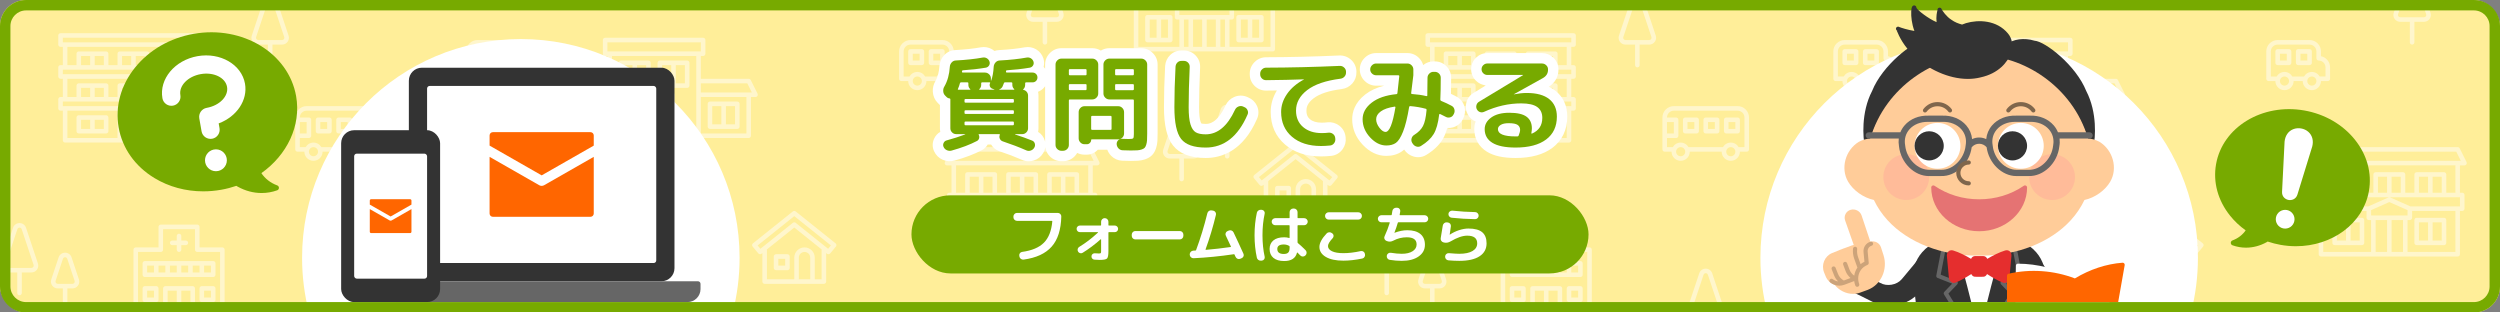 <?xml version="1.0" encoding="UTF-8"?><svg id="_アウトライン" xmlns="http://www.w3.org/2000/svg" width="960" height="120" viewBox="0 0 960 120"><rect x="0" y="0" width="960" height="120" fill="#808080" stroke="none"/><defs><style>.cls-1{fill:none;}.cls-2{fill:#7a0;}.cls-3{fill:#fff6cc;}.cls-4{fill:#fb9;}.cls-5{fill:#e57373;}.cls-6{fill:#fff;}.cls-7{fill:#f60;}.cls-8{fill:#666;}.cls-9{fill:#cca37a;}.cls-10{fill:#e52e2e;}.cls-11{fill:#fe9;}.cls-12{fill:#333;}.cls-13{fill:#fc9;}.cls-14{fill:#7f664c;}</style></defs><rect class="cls-11" width="960" height="120" rx="10" ry="10"/><path class="cls-3" d="M440.625.5h8.75c.348,0,.642-.207.783-.5h-10.316c.141.293.435.5.783.5Z"/><path class="cls-3" d="M475.625.5h8.75c.348,0,.642-.207.783-.5h-10.316c.141.293.435.5.783.5Z"/><path class="cls-3" d="M440.625,16.25h8.75c.484,0,.875-.392.875-.875V6.625c0-.483-.391-.875-.875-.875h-8.75c-.484,0-.875.392-.875.875v8.75c0,.483.391.875.875.875ZM448.5,14.5h-2.625v-7h2.625v7ZM441.5,7.5h2.625v7h-2.625v-7Z"/><path class="cls-3" d="M475.625,16.25h8.75c.484,0,.875-.392.875-.875V6.625c0-.483-.391-.875-.875-.875h-8.75c-.484,0-.875.392-.875.875v8.75c0,.483.391.875.875.875ZM483.5,14.5h-2.625v-7h2.625v7ZM476.5,7.5h2.625v7h-2.625v-7Z"/><path class="cls-3" d="M488.75,19.75c.484,0,.875-.392.875-.875V0h-1.75v18h-15.75V7.5h.875c.484,0,.875-.392.875-.875v-3.5c0-.483-.391-.875-.875-.875h-.875V0h-1.75v2.25h-15.75V0h-1.75v2.25h-.875c-.484,0-.875.392-.875.875v3.5c0,.483.391.875.875.875h.875v10.5h-15.75V0h-1.75v18.875c0,.483.391.875.875.875h52.5ZM470.375,18h-1.75V7.5h1.75v10.5ZM452.875,4h19.25v1.75h-19.25v-1.75ZM454.625,7.5h1.75v10.5h-1.75V7.5ZM458.125,7.5h3.5v10.5h-3.5V7.5ZM466.875,18h-3.5V7.5h3.5v10.5Z"/><path class="cls-3" d="M458.125.5h8.75c.348,0,.642-.207.783-.5h-10.316c.141.293.435.5.783.5Z"/><path class="cls-3" d="M290.869,36.835c.159-.258.174-.58.038-.852l-2.625-5.25c-.148-.297-.451-.484-.783-.484h-18.375v-8.75h.875c.483,0,.875-.392.875-.875v-5.25c0-.483-.392-.875-.875-.875h-37.625c-.483,0-.875.392-.875.875v5.25c0,.483.392.875.875.875h.875v30.625c0,.483.392.875.875.875h53.375c.483,0,.875-.392.875-.875v-14.875h1.75c.303,0,.585-.157.744-.415ZM233.25,16.25h35.875v3.5h-35.875v-3.5ZM246.812,40.75h3.5v10.5h-3.5v-10.5ZM245.062,39v-1.75h12.25v1.75h-12.25ZM255.562,51.25h-3.5v-10.5h3.5v10.5ZM267.375,51.25h-10.063v-10.5h.875c.483,0,.875-.392.875-.875v-3.5c0-.483-.392-.875-.875-.875h-14c-.483,0-.875.392-.875.875v3.5c0,.483.392.875.875.875h.875v10.5h-10.062v-29.75h32.375v29.75ZM286.625,51.25h-17.5v-14h17.5v14ZM269.125,35.5v-3.5h17.834l1.75,3.5h-19.584Z"/><path class="cls-3" d="M253.375,33.75h10.5c.483,0,.875-.392.875-.875v-8.75c0-.483-.392-.875-.875-.875h-10.5c-.483,0-.875.392-.875.875v8.75c0,.483.392.875.875.875ZM263,32h-3.5v-7h3.5v7ZM254.25,25h3.5v7h-3.5v-7Z"/><path class="cls-3" d="M238.5,33.75h10.5c.483,0,.875-.392.875-.875v-8.75c0-.483-.392-.875-.875-.875h-10.5c-.483,0-.875.392-.875.875v8.75c0,.483.392.875.875.875ZM248.125,32h-3.5v-7h3.5v7ZM239.375,25h3.5v7h-3.5v-7Z"/><path class="cls-3" d="M272.625,49.5h10.5c.483,0,.875-.392.875-.875v-8.75c0-.483-.392-.875-.875-.875h-10.5c-.483,0-.875.392-.875.875v8.75c0,.483.392.875.875.875ZM282.25,47.75h-3.5v-7h3.5v7ZM273.5,40.75h3.5v7h-3.5v-7Z"/><path class="cls-3" d="M419.533,56.984c-.149-.297-.451-.484-.783-.484h-52.5c-.332,0-.634.187-.783.484l-2.625,5.25c-.135.271-.121.593.038.852.159.258.441.415.744.415h1.75v10.5h-.875c-.483,0-.875.392-.875.875v5.25c0,.483.392.875.875.875h.875v16.625c0,.483.392.875.875.875h52.5c.484,0,.875-.392.875-.875v-16.625h.875c.484,0,.875-.392.875-.875v-5.25c0-.483-.391-.875-.875-.875h-.875v-10.5h1.75c.303,0,.584-.157.744-.415.16-.258.174-.58.038-.852l-2.625-5.25ZM367.125,81h16.625v2.625c0,.483.392.875.875.875h.875v12.25h-18.375v-15.75ZM387.25,84.5h4.375v12.25h-4.375v-12.25ZM385.5,82.75v-2.056l7-3.111,7,3.111v2.056h-14ZM397.75,96.75h-4.375v-12.25h4.375v12.25ZM417.875,96.75h-18.375v-12.25h.875c.484,0,.875-.392.875-.875v-2.625h16.625v15.75ZM419.625,79.25h-19.065l-7.705-3.424c-.113-.05-.234-.076-.355-.076-.121,0-.242.025-.355.076l-7.705,3.424h-19.065v-3.5h54.25v3.5ZM377.625,67.875h3.5v6.125h-3.5v-6.125ZM375.875,74h-3.5v-6.125h3.5v6.125ZM393.375,67.875h3.5v6.125h-3.5v-6.125ZM391.625,74h-3.5v-6.125h3.5v6.125ZM409.125,67.875h3.5v6.125h-3.5v-6.125ZM407.375,74h-3.5v-6.125h3.5v6.125ZM414.375,74v-7c0-.483-.391-.875-.875-.875h-10.5c-.484,0-.875.392-.875.875v7h-3.5v-7c0-.483-.391-.875-.875-.875h-10.5c-.483,0-.875.392-.875.875v7h-3.5v-7c0-.483-.392-.875-.875-.875h-10.5c-.483,0-.875.392-.875.875v7h-3.5v-10.5h50.75v10.5h-3.5ZM365.041,61.75l1.75-3.5h51.418l1.75,3.5h-54.918Z"/><path class="cls-3" d="M382,83.625h-10.5c-.483,0-.875.392-.875.875v8.75c0,.483.392.875.875.875h10.5c.483,0,.875-.392.875-.875v-8.75c0-.483-.392-.875-.875-.875ZM372.375,85.375h3.5v7h-3.5v-7ZM381.125,92.375h-3.5v-7h3.5v7Z"/><path class="cls-3" d="M403,94.125h10.5c.484,0,.875-.392.875-.875v-8.75c0-.483-.391-.875-.875-.875h-10.5c-.484,0-.875.392-.875.875v8.75c0,.483.391.875.875.875ZM412.625,92.375h-3.5v-7h3.5v7ZM403.875,85.375h3.5v7h-3.5v-7Z"/><path class="cls-3" d="M602.5,54.75c.484,0,.875-.392.875-.875v-11.375h.875c.484,0,.875-.392.875-.875v-3.5c0-.483-.391-.875-.875-.875h-.875v-7h.875c.484,0,.875-.392.875-.875v-3.5c0-.483-.391-.875-.875-.875h-.875v-7h.875c.484,0,.875-.392.875-.875v-3.5c0-.483-.391-.875-.875-.875h-56c-.484,0-.875.392-.875.875v3.5c0,.483.391.875.875.875h.875v7h-.875c-.484,0-.875.392-.875.875v3.5c0,.483.391.875.875.875h.875v7h-.875c-.484,0-.875.392-.875.875v3.5c0,.483.391.875.875.875h.875v11.375c0,.483.391.875.875.875h52.5ZM580.625,53h-3.5v-10.5h3.5v10.5ZM601.625,53h-19.25v-10.5h19.25v10.5ZM549.125,14.5h54.25v1.75h-54.25v-1.75ZM550.875,18h50.75v7h-3.5v-4.375c0-.483-.391-.875-.875-.875h-10.5c-.484,0-.875.392-.875.875v4.375h-3.5v-4.375c0-.483-.391-.875-.875-.875h-10.5c-.484,0-.875.392-.875.875v4.375h-3.5v-4.375c0-.483-.391-.875-.875-.875h-10.5c-.484,0-.875.392-.875.875v4.375h-3.5v-7ZM591.125,25h-3.5v-3.5h3.5v3.5ZM592.875,21.5h3.5v3.5h-3.5v-3.5ZM575.375,25h-3.5v-3.5h3.5v3.5ZM577.125,21.5h3.5v3.5h-3.5v-3.5ZM559.625,25h-3.5v-3.5h3.5v3.5ZM561.375,21.5h3.5v3.5h-3.5v-3.5ZM549.125,26.75h54.25v1.75h-54.25v-1.75ZM550.875,30.25h50.75v7h-3.5v-4.375c0-.483-.391-.875-.875-.875h-10.5c-.484,0-.875.392-.875.875v4.375h-3.5v-4.375c0-.483-.391-.875-.875-.875h-10.5c-.484,0-.875.392-.875.875v4.375h-3.5v-4.375c0-.483-.391-.875-.875-.875h-10.5c-.484,0-.875.392-.875.875v4.375h-3.5v-7ZM591.125,37.25h-3.5v-3.5h3.5v3.5ZM592.875,33.75h3.5v3.5h-3.5v-3.5ZM575.375,37.25h-3.5v-3.5h3.5v3.5ZM577.125,33.75h3.5v3.5h-3.5v-3.5ZM559.625,37.25h-3.5v-3.5h3.5v3.5ZM561.375,33.75h3.5v3.5h-3.5v-3.5ZM549.125,39h54.25v1.75h-54.25v-1.75ZM550.875,42.5h19.25v10.5h-19.25v-10.5ZM571.875,42.5h3.5v10.5h-3.5v-10.5Z"/><path class="cls-3" d="M565.75,44.25h-10.5c-.484,0-.875.392-.875.875v5.25c0,.483.391.875.875.875h10.5c.484,0,.875-.392.875-.875v-5.25c0-.483-.391-.875-.875-.875ZM556.125,46h3.5v3.5h-3.5v-3.5ZM564.875,49.5h-3.5v-3.5h3.5v3.5Z"/><path class="cls-3" d="M586.75,51.25h10.5c.484,0,.875-.392.875-.875v-5.25c0-.483-.391-.875-.875-.875h-10.5c-.484,0-.875.392-.875.875v5.25c0,.483.391.875.875.875ZM596.375,49.5h-3.5v-3.5h3.5v3.5ZM587.625,46h3.5v3.5h-3.5v-3.5Z"/><path class="cls-3" d="M707.5,2.25c.484,0,.875-.392.875-.875V0h-1.75v.5h-18.375v-.5h-1.75v.5h-4.375v-.5h-1.75v.5h-4.375v-.5h-1.75v.5h-18.375v-.5h-1.75v1.375c0,.483.391.875.875.875h52.5Z"/><path class="cls-3" d="M734.533,77.984c-.149-.297-.451-.484-.783-.484h-39.562l1.925,1.75h37.096l1.75,3.5h-34.996l-5.775-5.25-3.599-3.272c-.333-.303-.844-.303-1.177,0l-9.625,8.75c-.182.166-.286.401-.286.647v14.875h-.875c-.484,0-.875.392-.875.875v3.5c0,.483.391.875.875.875h.875v11.375c0,.484.391.875.875.875h53.375c.484,0,.875-.391.875-.875v-30.625h1.75c.303,0,.584-.157.744-.415.16-.258.174-.58.038-.852l-2.625-5.25ZM681.25,84.012l8.75-7.954,8.75,7.954v14.488h-17.5v-14.488ZM679.5,100.25h21v1.75h-21v-1.75ZM681.25,103.75h2.625v10.5h-2.625v-10.5ZM685.625,103.75h3.5v10.5h-3.5v-10.5ZM694.375,114.25h-3.5v-10.5h3.5v10.5ZM698.75,114.25h-2.625v-10.5h2.625v10.5ZM732.875,114.25h-32.375v-10.5h.875c.484,0,.875-.392.875-.875v-3.5c0-.483-.391-.875-.875-.875h-.875v-14h32.375v29.75Z"/><path class="cls-3" d="M704,96.75h10.5c.484,0,.875-.392.875-.875v-8.75c0-.483-.391-.875-.875-.875h-10.5c-.484,0-.875.392-.875.875v8.75c0,.483.391.875.875.875ZM713.625,95h-3.5v-7h3.5v7ZM704.875,88h3.5v7h-3.5v-7Z"/><path class="cls-3" d="M718.875,96.75h10.5c.484,0,.875-.392.875-.875v-8.75c0-.483-.391-.875-.875-.875h-10.5c-.484,0-.875.392-.875.875v8.75c0,.483.391.875.875.875ZM728.5,95h-3.5v-7h3.5v7ZM719.75,88h3.5v7h-3.5v-7Z"/><path class="cls-3" d="M704,112.5h10.5c.484,0,.875-.391.875-.875v-8.75c0-.483-.391-.875-.875-.875h-10.5c-.484,0-.875.392-.875.875v8.75c0,.484.391.875.875.875ZM713.625,110.75h-3.5v-7h3.5v7ZM704.875,103.75h3.5v7h-3.5v-7Z"/><path class="cls-3" d="M718.875,112.5h10.5c.484,0,.875-.391.875-.875v-8.75c0-.483-.391-.875-.875-.875h-10.5c-.484,0-.875.392-.875.875v8.75c0,.484.391.875.875.875ZM728.5,110.75h-3.5v-7h3.5v7ZM719.75,103.75h3.5v7h-3.5v-7Z"/><path class="cls-3" d="M695.25,86.25h-10.5c-.484,0-.875.392-.875.875v8.75c0,.483.391.875.875.875h10.5c.484,0,.875-.392.875-.875v-8.75c0-.483-.391-.875-.875-.875ZM685.625,88h3.5v7h-3.5v-7ZM694.375,95h-3.5v-7h3.5v7Z"/><path class="cls-3" d="M305.546,81.192c-.32-.255-.773-.255-1.093,0l-15.312,12.25c-.184.147-.3.361-.324.595-.024.234.048.467.199.648l2.188,2.625c.305.366.846.421,1.219.123l.329-.263v10.955c0,.484.392.875.875.875h22.75c.483,0,.875-.391.875-.875v-10.955l.329.263c.161.129.354.192.546.192.251,0,.5-.107.672-.315l2.188-2.625c.151-.181.222-.414.199-.648-.024-.234-.141-.448-.324-.595l-15.312-12.25ZM311.125,107.25h-4.375v-8.312c0-1.206.981-2.188,2.187-2.188s2.188.981,2.188,2.188v8.312ZM315.5,107.25h-2.625v-8.312c0-2.171-1.766-3.938-3.938-3.938s-3.937,1.766-3.937,3.938v8.312h-10.5v-11.48l4.244-3.395,6.256-5.004,6.256,5.004,4.244,3.395v11.48ZM318.002,95.531l-12.456-9.964c-.16-.128-.353-.192-.546-.192s-.387.064-.546.192l-12.456,9.964-1.067-1.28,14.069-11.255,14.069,11.255-1.067,1.28Z"/><path class="cls-3" d="M302.375,97.625h-4.375c-.483,0-.875.392-.875.875v4.375c0,.483.392.875.875.875h4.375c.483,0,.875-.392.875-.875v-4.375c0-.483-.392-.875-.875-.875ZM301.5,102h-2.625v-2.625h2.625v2.625Z"/><path class="cls-3" d="M498.047,54.942c-.32-.255-.774-.255-1.094,0l-15.312,12.25c-.184.147-.3.361-.324.595-.023.234.048.467.198.648l2.188,2.625c.306.366.845.421,1.219.123l.328-.263v10.954c0,.483.391.875.875.875h22.75c.484,0,.875-.392.875-.875v-10.954l.328.263c.162.129.355.192.546.192.251,0,.5-.107.673-.315l2.188-2.625c.15-.181.221-.414.198-.648-.024-.234-.14-.448-.324-.595l-15.312-12.25ZM503.625,81h-4.375v-8.312c0-1.206.981-2.188,2.187-2.188s2.188.981,2.188,2.188v8.312ZM508,81h-2.625v-8.312c0-2.171-1.766-3.938-3.938-3.938s-3.937,1.766-3.937,3.938v8.312h-10.5v-11.479l4.245-3.396,6.255-5.004,6.255,5.004,4.245,3.396v11.479ZM510.502,69.281l-12.455-9.964c-.16-.128-.354-.192-.547-.192s-.387.064-.547.192l-12.455,9.964-1.067-1.28,14.069-11.255,14.069,11.255-1.067,1.28Z"/><path class="cls-3" d="M494.875,71.375h-4.375c-.484,0-.875.392-.875.875v4.375c0,.483.391.875.875.875h4.375c.484,0,.875-.392.875-.875v-4.375c0-.483-.391-.875-.875-.875ZM494,75.75h-2.625v-2.625h2.625v2.625Z"/><path class="cls-3" d="M610.375,95h-8.75v-7.875c0-.483-.391-.875-.875-.875h-14c-.484,0-.875.392-.875.875v7.875h-8.75c-.484,0-.875.392-.875.875v24.125h35v-24.125c0-.483-.391-.875-.875-.875ZM592.875,119.5h-3.5v-7.875h3.5v7.875ZM598.125,119.5h-3.5v-7.875h3.5v7.875ZM609.5,119.5h-9.625v-8.75c0-.484-.391-.875-.875-.875h-10.5c-.484,0-.875.391-.875.875v8.75h-9.625v-22.75h8.75c.484,0,.875-.392.875-.875v-7.875h12.25v7.875c0,.483.391.875.875.875h8.75v22.75Z"/><path class="cls-3" d="M591.125,94.125h1.75v1.75c0,.483.391.875.875.875s.875-.392.875-.875v-1.75h1.75c.484,0,.875-.392.875-.875s-.391-.875-.875-.875h-1.75v-1.75c0-.483-.391-.875-.875-.875s-.875.392-.875.875v1.75h-1.75c-.484,0-.875.392-.875.875s.391.875.875.875Z"/><path class="cls-3" d="M580.625,100.25c-.484,0-.875.392-.875.875v4.375c0,.484.391.875.875.875h26.25c.484,0,.875-.391.875-.875v-4.375c0-.483-.391-.875-.875-.875h-26.25ZM581.5,102h2.625v2.625h-2.625v-2.625ZM585.875,102h2.625v2.625h-2.625v-2.625ZM590.25,102h2.625v2.625h-2.625v-2.625ZM594.625,102h2.625v2.625h-2.625v-2.625ZM606,104.625h-2.625v-2.625h2.625v2.625ZM601.625,104.625h-2.625v-2.625h2.625v2.625Z"/><path class="cls-3" d="M585,109.875h-4.375c-.484,0-.875.391-.875.875v4.375c0,.484.391.875.875.875h4.375c.484,0,.875-.391.875-.875v-4.375c0-.484-.391-.875-.875-.875ZM584.125,114.25h-2.625v-2.625h2.625v2.625Z"/><path class="cls-3" d="M606.875,109.875h-4.375c-.484,0-.875.391-.875.875v4.375c0,.484.391.875.875.875h4.375c.484,0,.875-.391.875-.875v-4.375c0-.484-.391-.875-.875-.875ZM606,114.25h-2.625v-2.625h2.625v2.625Z"/><path class="cls-3" d="M659.375,45.125h-4.375c-.484,0-.875.392-.875.875v4.375c0,.483.391.875.875.875h4.375c.484,0,.875-.392.875-.875v-4.375c0-.483-.391-.875-.875-.875ZM658.5,49.5h-2.625v-2.625h2.625v2.625Z"/><path class="cls-3" d="M667.25,45.125h-4.375c-.484,0-.875.392-.875.875v4.375c0,.483.391.875.875.875h4.375c.484,0,.875-.392.875-.875v-4.375c0-.483-.391-.875-.875-.875ZM666.375,49.5h-2.625v-2.625h2.625v2.625Z"/><path class="cls-3" d="M667.25,40.75h-24.5c-2.412,0-4.375,1.963-4.375,4.375v12.25c0,.483.391.875.875.875h2.625c0,1.93,1.57,3.5,3.5,3.5s3.5-1.57,3.5-3.5h12.25c0,1.93,1.57,3.5,3.5,3.5s3.5-1.57,3.5-3.5h2.625c.484,0,.875-.392.875-.875v-12.25c0-2.412-1.963-4.375-4.375-4.375ZM640.125,46.875h2.625v4.375h-2.625v-4.375ZM645.375,60c-.965,0-1.75-.785-1.75-1.75s.785-1.75,1.75-1.75,1.75.785,1.75,1.75-.785,1.75-1.75,1.75ZM664.625,60c-.965,0-1.75-.785-1.75-1.75s.785-1.75,1.75-1.75,1.75.785,1.75,1.75-.785,1.75-1.75,1.75ZM669.875,56.5h-2.237c-.607-1.041-1.723-1.75-3.013-1.75s-2.406.709-3.013,1.75h-13.224c-.607-1.041-1.723-1.75-3.013-1.75s-2.406.709-3.013,1.75h-2.237v-3.5h3.5c.484,0,.875-.392.875-.875v-6.125c0-.483-.391-.875-.875-.875h-3.5c0-1.448,1.177-2.625,2.625-2.625h24.5c1.448,0,2.625,1.177,2.625,2.625v11.375Z"/><path class="cls-3" d="M651.5,45.125h-4.375c-.484,0-.875.392-.875.875v4.375c0,.483.391.875.875.875h4.375c.484,0,.875-.392.875-.875v-4.375c0-.483-.391-.875-.875-.875ZM650.625,49.5h-2.625v-2.625h2.625v2.625Z"/><path class="cls-3" d="M361.875,18.875h-4.375c-.483,0-.875.392-.875.875v4.375c0,.483.392.875.875.875h4.375c.483,0,.875-.392.875-.875v-4.375c0-.483-.392-.875-.875-.875ZM361,23.25h-2.625v-2.625h2.625v2.625Z"/><path class="cls-3" d="M354,18.875h-4.375c-.483,0-.875.392-.875.875v4.375c0,.483.392.875.875.875h4.375c.483,0,.875-.392.875-.875v-4.375c0-.483-.392-.875-.875-.875ZM353.125,23.25h-2.625v-2.625h2.625v2.625Z"/><path class="cls-3" d="M366.25,31.125h2.625c.483,0,.875-.392.875-.875v-4.375c0-2.113-1.506-3.881-3.5-4.287v-1.838c0-2.412-1.963-4.375-4.375-4.375h-12.25c-2.412,0-4.375,1.963-4.375,4.375v10.5c0,.483.392.875.875.875h2.625c0,1.93,1.57,3.5,3.5,3.5s3.5-1.57,3.5-3.5h3.5c0,1.93,1.57,3.5,3.5,3.5s3.5-1.57,3.5-3.5ZM352.25,32.875c-.965,0-1.75-.785-1.75-1.75s.785-1.75,1.75-1.75,1.75.785,1.75,1.75-.785,1.75-1.75,1.75ZM362.75,32.875c-.965,0-1.75-.785-1.75-1.75s.785-1.75,1.75-1.75,1.75.785,1.75,1.75-.785,1.75-1.75,1.75ZM362.75,27.625c-1.29,0-2.406.709-3.013,1.75h-4.474c-.607-1.041-1.724-1.75-3.013-1.75s-2.406.709-3.013,1.75h-2.237v-9.625c0-1.448,1.177-2.625,2.625-2.625h12.25c1.448,0,2.625,1.177,2.625,2.625v2.625c0,.483.392.875.875.875,1.448,0,2.625,1.177,2.625,2.625v3.5h-2.237c-.607-1.041-1.724-1.75-3.013-1.75Z"/><path class="cls-3" d="M251.625,102.875h-12.25c-2.412,0-4.375,1.963-4.375,4.375v1.838c-1.994.407-3.5,2.174-3.5,4.287v4.375c0,.484.392.875.875.875h2.625c0,.488.102.953.283,1.375h2.147c-.411-.321-.68-.815-.68-1.375,0-.965.785-1.75,1.75-1.75s1.75.785,1.75,1.75c0,.56-.269,1.054-.68,1.375h2.147c.181-.422.283-.887.283-1.375h3.5c0,.488.102.953.283,1.375h2.147c-.411-.321-.68-.815-.68-1.375,0-.965.785-1.75,1.75-1.75s1.75.785,1.75,1.75c0,.56-.269,1.054-.68,1.375h2.147c.181-.422.283-.887.283-1.375h2.625c.483,0,.875-.391.875-.875v-10.5c0-2.412-1.963-4.375-4.375-4.375ZM254.25,116.875h-2.237c-.607-1.041-1.724-1.75-3.013-1.75s-2.406.709-3.013,1.75h-4.474c-.607-1.041-1.724-1.75-3.013-1.75s-2.406.709-3.013,1.75h-2.237v-3.5c0-1.448,1.177-2.625,2.625-2.625.483,0,.875-.391.875-.875v-2.625c0-1.448,1.177-2.625,2.625-2.625h12.25c1.448,0,2.625,1.177,2.625,2.625v9.625Z"/><path class="cls-3" d="M243.75,106.375h-4.375c-.483,0-.875.391-.875.875v4.375c0,.484.392.875.875.875h4.375c.483,0,.875-.391.875-.875v-4.375c0-.484-.392-.875-.875-.875ZM242.875,110.75h-2.625v-2.625h2.625v2.625Z"/><path class="cls-3" d="M251.625,106.375h-4.375c-.483,0-.875.391-.875.875v4.375c0,.484.392.875.875.875h4.375c.483,0,.875-.391.875-.875v-4.375c0-.484-.392-.875-.875-.875ZM250.75,110.75h-2.625v-2.625h2.625v2.625Z"/><path class="cls-3" d="M704,19.75v10.5c0,.483.391.875.875.875h2.625c0,1.93,1.57,3.5,3.5,3.5s3.5-1.57,3.5-3.5h3.5c0,1.93,1.57,3.5,3.5,3.5s3.5-1.57,3.5-3.5h2.625c.484,0,.875-.392.875-.875v-4.375c0-2.113-1.506-3.881-3.5-4.287v-1.838c0-2.412-1.963-4.375-4.375-4.375h-12.25c-2.412,0-4.375,1.963-4.375,4.375ZM711,32.875c-.965,0-1.75-.785-1.75-1.75s.785-1.75,1.75-1.75,1.75.785,1.75,1.75-.785,1.75-1.75,1.75ZM721.5,32.875c-.965,0-1.75-.785-1.75-1.75s.785-1.75,1.75-1.75,1.75.785,1.75,1.75-.785,1.75-1.75,1.75ZM723.25,19.75v2.625c0,.483.391.875.875.875,1.448,0,2.625,1.177,2.625,2.625v3.5h-2.237c-.607-1.041-1.723-1.75-3.013-1.75s-2.406.709-3.013,1.75h-4.474c-.607-1.041-1.723-1.75-3.013-1.75s-2.406.709-3.013,1.75h-2.237v-9.625c0-1.448,1.177-2.625,2.625-2.625h12.25c1.448,0,2.625,1.177,2.625,2.625Z"/><path class="cls-3" d="M716.25,25h4.375c.484,0,.875-.392.875-.875v-4.375c0-.483-.391-.875-.875-.875h-4.375c-.484,0-.875.392-.875.875v4.375c0,.483.391.875.875.875ZM717.125,20.625h2.625v2.625h-2.625v-2.625Z"/><path class="cls-3" d="M707.5,19.75v4.375c0,.483.391.875.875.875h4.375c.484,0,.875-.392.875-.875v-4.375c0-.483-.391-.875-.875-.875h-4.375c-.484,0-.875.392-.875.875ZM709.25,20.625h2.625v2.625h-2.625v-2.625Z"/><path class="cls-3" d="M272.49,69.954c-.364-1.09-1.341-1.795-2.49-1.795s-2.127.705-2.49,1.795l-4.572,13.716c-.27.81-.138,1.672.361,2.365.499.693,1.275,1.09,2.129,1.09h3.697v7.875c0,.483.392.875.875.875s.875-.392.875-.875v-7.875h3.697c.854,0,1.63-.397,2.129-1.09.499-.693.631-1.555.361-2.365l-4.572-13.716ZM275.282,85.011c-.167.231-.426.364-.71.364h-9.144c-.285,0-.543-.132-.71-.364-.166-.231-.21-.518-.12-.788l4.572-13.716c.185-.555.682-.599.83-.599s.645.043.83.599l4.572,13.716c.09.27.046.557-.12.788Z"/><path class="cls-3" d="M456.241,43.704c-.364-1.09-1.342-1.795-2.491-1.795s-2.127.705-2.49,1.795l-4.572,13.716c-.271.81-.139,1.672.36,2.365s1.275,1.091,2.129,1.091h3.697v7.875c0,.483.391.875.875.875s.875-.392.875-.875v-7.875h3.697c.854,0,1.63-.398,2.129-1.091s.631-1.555.36-2.364l-4.571-13.716ZM459.032,58.761c-.167.231-.426.364-.71.364h-9.145c-.285,0-.543-.132-.71-.364-.166-.231-.209-.518-.12-.788l4.572-13.717c.185-.555.682-.598.83-.598s.645.043.831.599l4.572,13.717c.09.27.046.557-.12.787Z"/><path class="cls-3" d="M631.256,0h-2.105c.166.08.336.23.429.507l4.572,13.717c.09.27.046.557-.12.787-.167.231-.426.364-.71.364h-9.145c-.285,0-.543-.132-.71-.364-.166-.231-.209-.518-.12-.788l4.572-13.717c.092-.277.262-.427.428-.507h-2.104l-4.556,13.669c-.271.81-.139,1.672.36,2.365s1.275,1.091,2.129,1.091h3.697v7.875c0,.483.391.875.875.875s.875-.392.875-.875v-7.875h3.697c.854,0,1.63-.398,2.129-1.091s.631-1.555.36-2.364l-4.555-13.67Z"/><path class="cls-3" d="M534.991,87.454c-.364-1.09-1.342-1.795-2.491-1.795s-2.127.705-2.49,1.795l-4.572,13.716c-.271.81-.139,1.672.36,2.365s1.275,1.091,2.129,1.091h3.697v7.875c0,.484.391.875.875.875s.875-.391.875-.875v-7.875h3.697c.854,0,1.63-.398,2.129-1.091s.631-1.555.36-2.364l-4.571-13.716ZM537.782,102.511c-.167.231-.426.364-.71.364h-9.145c-.285,0-.543-.132-.71-.364-.166-.231-.209-.518-.12-.788l4.572-13.717c.185-.555.682-.598.83-.598s.645.043.831.599l4.572,13.717c.09.27.046.557-.12.787Z"/><path class="cls-3" d="M657.491,104.954c-.364-1.09-1.342-1.795-2.491-1.795s-2.127.705-2.49,1.795l-4.572,13.715c-.147.441-.165.895-.08,1.331h1.855c-.16-.23-.204-.511-.116-.777l4.572-13.715c.185-.555.682-.599.83-.599s.645.044.831.599l4.572,13.715c.088.266.045.547-.116.777h1.855c.085-.436.067-.89-.08-1.331l-4.571-13.715Z"/><path class="cls-3" d="M396.678,8.375h3.697v7.875c0,.483.391.875.875.875s.875-.392.875-.875v-7.875h3.697c.854,0,1.63-.398,2.129-1.091s.631-1.555.36-2.364l-1.639-4.92h-1.844l1.824,5.474c.09.27.046.557-.12.787-.167.231-.426.364-.71.364h-9.145c-.285,0-.543-.132-.71-.364-.166-.231-.209-.518-.12-.788l1.825-5.474h-1.844l-1.64,4.919c-.271.81-.139,1.672.36,2.365s1.275,1.091,2.129,1.091Z"/><path class="cls-3" d="M348.75,118.91c-.877,0-1.652.412-2.132,1.09h4.264c-.48-.679-1.255-1.09-2.132-1.09Z"/><path class="cls-3" d="M473.741,41.954c-.364-1.09-1.342-1.795-2.491-1.795s-2.127.705-2.49,1.795l-2.822,8.466c-.271.81-.139,1.672.36,2.365s1.275,1.091,2.129,1.091h1.947v6.125c0,.483.391.875.875.875s.875-.392.875-.875v-6.125h1.947c.854,0,1.63-.398,2.129-1.091s.631-1.555.36-2.364l-2.821-8.466ZM474.782,51.761c-.167.231-.426.364-.71.364h-5.645c-.285,0-.543-.132-.71-.364-.166-.231-.209-.518-.12-.788l2.822-8.467c.185-.555.682-.598.83-.598s.645.043.831.599l2.822,8.467c.09.27.046.557-.12.787Z"/><path class="cls-3" d="M552.491,98.829c-.364-1.09-1.342-1.795-2.491-1.795s-2.127.705-2.49,1.795l-2.822,8.466c-.271.81-.139,1.672.36,2.365s1.276,1.09,2.129,1.09h1.947v6.125c0,.484.391.875.875.875s.875-.391.875-.875v-6.125h1.947c.854,0,1.63-.397,2.129-1.09s.631-1.555.36-2.365l-2.821-8.465ZM553.532,108.637c-.166.231-.425.363-.709.363h-5.645c-.285,0-.543-.132-.709-.363-.167-.232-.21-.519-.12-.789l2.822-8.466c.185-.555.682-.598.83-.598s.645.043.831.599l2.822,8.466c.09.27.046.557-.12.789Z"/><path class="cls-3" d="M234.125,80.125v6.125c0,.483.392.875.875.875s.875-.392.875-.875v-6.125h1.947c.854,0,1.63-.397,2.129-1.09.499-.693.631-1.555.361-2.365l-2.822-8.466c-.364-1.09-1.341-1.795-2.49-1.795s-2.127.705-2.49,1.795l-2.822,8.466c-.27.81-.138,1.672.361,2.365.499.693,1.275,1.09,2.129,1.09h1.947ZM231.348,77.224l2.822-8.466c.185-.555.682-.599.83-.599s.645.043.83.599l2.822,8.466c.09.27.046.557-.12.788-.167.231-.426.364-.71.364h-5.644c-.285,0-.543-.132-.71-.364-.166-.231-.21-.518-.12-.788Z"/><path class="cls-3" d="M77.5,54.75c.484,0,.875-.392.875-.875v-11.375h.875c.484,0,.875-.392.875-.875v-3.5c0-.483-.391-.875-.875-.875h-.875v-7h.875c.484,0,.875-.392.875-.875v-3.5c0-.483-.391-.875-.875-.875h-.875v-7h.875c.484,0,.875-.392.875-.875v-3.5c0-.483-.391-.875-.875-.875H23.25c-.484,0-.875.392-.875.875v3.5c0,.483.391.875.875.875h.875v7h-.875c-.484,0-.875.392-.875.875v3.5c0,.483.391.875.875.875h.875v7h-.875c-.484,0-.875.392-.875.875v3.5c0,.483.391.875.875.875h.875v11.375c0,.483.391.875.875.875h52.5ZM55.625,53h-3.5v-10.5h3.5v10.5ZM76.625,53h-19.25v-10.5h19.25v10.5ZM24.125,14.5h54.25v1.75H24.125v-1.75ZM25.875,18h50.75v7h-3.5v-4.375c0-.483-.391-.875-.875-.875h-10.5c-.484,0-.875.392-.875.875v4.375h-3.5v-4.375c0-.483-.391-.875-.875-.875h-10.5c-.484,0-.875.392-.875.875v4.375h-3.5v-4.375c0-.483-.391-.875-.875-.875h-10.5c-.484,0-.875.392-.875.875v4.375h-3.5v-7ZM66.125,25h-3.5v-3.5h3.5v3.5ZM67.875,21.5h3.5v3.5h-3.5v-3.5ZM50.375,25h-3.5v-3.5h3.5v3.5ZM52.125,21.5h3.5v3.5h-3.5v-3.5ZM34.625,25h-3.5v-3.5h3.5v3.5ZM36.375,21.5h3.5v3.5h-3.5v-3.5ZM24.125,26.75h54.25v1.75H24.125v-1.75ZM25.875,30.25h50.75v7h-3.5v-4.375c0-.483-.391-.875-.875-.875h-10.5c-.484,0-.875.392-.875.875v4.375h-3.5v-4.375c0-.483-.391-.875-.875-.875h-10.5c-.484,0-.875.392-.875.875v4.375h-3.5v-4.375c0-.483-.391-.875-.875-.875h-10.5c-.484,0-.875.392-.875.875v4.375h-3.5v-7ZM66.125,37.25h-3.5v-3.5h3.5v3.5ZM67.875,33.75h3.5v3.5h-3.5v-3.5ZM50.375,37.25h-3.5v-3.5h3.5v3.5ZM52.125,33.75h3.5v3.5h-3.5v-3.5ZM34.625,37.25h-3.5v-3.5h3.5v3.5ZM36.375,33.75h3.5v3.5h-3.5v-3.5ZM24.125,39h54.25v1.75H24.125v-1.75ZM25.875,42.5h19.25v10.5h-19.25v-10.5ZM46.875,42.5h3.5v10.5h-3.5v-10.5Z"/><path class="cls-3" d="M40.75,44.25h-10.5c-.484,0-.875.392-.875.875v5.25c0,.483.391.875.875.875h10.5c.484,0,.875-.392.875-.875v-5.25c0-.483-.391-.875-.875-.875ZM31.125,46h3.5v3.5h-3.5v-3.5ZM39.875,49.5h-3.5v-3.5h3.5v3.5Z"/><path class="cls-3" d="M61.75,51.25h10.5c.484,0,.875-.392.875-.875v-5.25c0-.483-.391-.875-.875-.875h-10.5c-.484,0-.875.392-.875.875v5.25c0,.483.391.875.875.875ZM71.375,49.5h-3.5v-3.5h3.5v3.5ZM62.625,46h3.5v3.5h-3.5v-3.5Z"/><path class="cls-3" d="M182.5,2.25c.484,0,.875-.392.875-.875V0h-1.75v.5h-18.375v-.5h-1.75v.5h-4.375v-.5h-1.75v.5h-4.375v-.5h-1.75v.5h-18.375v-.5h-1.75v1.375c0,.483.391.875.875.875h52.5Z"/><path class="cls-3" d="M209.533,77.984c-.149-.297-.451-.484-.783-.484h-39.562l1.925,1.75h37.096l1.75,3.5h-34.996l-5.775-5.25-3.599-3.272c-.333-.303-.844-.303-1.177,0l-9.625,8.75c-.182.166-.286.401-.286.647v14.875h-.875c-.484,0-.875.392-.875.875v3.5c0,.483.391.875.875.875h.875v11.375c0,.484.391.875.875.875h53.375c.484,0,.875-.391.875-.875v-30.625h1.75c.303,0,.584-.157.744-.415.16-.258.174-.58.038-.852l-2.625-5.25ZM156.25,84.012l8.75-7.954,8.75,7.954v14.488h-17.5v-14.488ZM154.5,100.25h21v1.75h-21v-1.75ZM156.25,103.75h2.625v10.5h-2.625v-10.5ZM160.625,103.75h3.5v10.5h-3.5v-10.5ZM169.375,114.25h-3.5v-10.5h3.5v10.5ZM173.75,114.25h-2.625v-10.5h2.625v10.5ZM207.875,114.25h-32.375v-10.5h.875c.484,0,.875-.392.875-.875v-3.5c0-.483-.391-.875-.875-.875h-.875v-14h32.375v29.75Z"/><path class="cls-3" d="M179,96.75h10.5c.484,0,.875-.392.875-.875v-8.75c0-.483-.391-.875-.875-.875h-10.5c-.484,0-.875.392-.875.875v8.75c0,.483.391.875.875.875ZM188.625,95h-3.5v-7h3.5v7ZM179.875,88h3.5v7h-3.5v-7Z"/><path class="cls-3" d="M193.875,96.75h10.5c.484,0,.875-.392.875-.875v-8.75c0-.483-.391-.875-.875-.875h-10.5c-.484,0-.875.392-.875.875v8.75c0,.483.391.875.875.875ZM203.5,95h-3.5v-7h3.5v7ZM194.75,88h3.5v7h-3.5v-7Z"/><path class="cls-3" d="M179,112.5h10.5c.484,0,.875-.391.875-.875v-8.75c0-.483-.391-.875-.875-.875h-10.5c-.484,0-.875.392-.875.875v8.75c0,.484.391.875.875.875ZM188.625,110.75h-3.5v-7h3.5v7ZM179.875,103.75h3.5v7h-3.5v-7Z"/><path class="cls-3" d="M193.875,112.5h10.5c.484,0,.875-.391.875-.875v-8.75c0-.483-.391-.875-.875-.875h-10.5c-.484,0-.875.392-.875.875v8.75c0,.484.391.875.875.875ZM203.5,110.75h-3.5v-7h3.5v7ZM194.75,103.75h3.5v7h-3.5v-7Z"/><path class="cls-3" d="M170.25,86.25h-10.5c-.484,0-.875.392-.875.875v8.75c0,.483.391.875.875.875h10.5c.484,0,.875-.392.875-.875v-8.75c0-.483-.391-.875-.875-.875ZM160.625,88h3.5v7h-3.5v-7ZM169.375,95h-3.5v-7h3.5v7Z"/><path class="cls-3" d="M85.375,95h-8.75v-7.875c0-.483-.391-.875-.875-.875h-14c-.484,0-.875.392-.875.875v7.875h-8.75c-.484,0-.875.392-.875.875v24.125h35v-24.125c0-.483-.391-.875-.875-.875ZM67.875,119.5h-3.5v-7.875h3.5v7.875ZM73.125,119.5h-3.5v-7.875h3.5v7.875ZM84.5,119.5h-9.625v-8.75c0-.484-.391-.875-.875-.875h-10.5c-.484,0-.875.391-.875.875v8.75h-9.625v-22.75h8.75c.484,0,.875-.392.875-.875v-7.875h12.25v7.875c0,.483.391.875.875.875h8.75v22.75Z"/><path class="cls-3" d="M66.125,94.125h1.75v1.75c0,.483.391.875.875.875s.875-.392.875-.875v-1.75h1.75c.484,0,.875-.392.875-.875s-.391-.875-.875-.875h-1.75v-1.75c0-.483-.391-.875-.875-.875s-.875.392-.875.875v1.75h-1.75c-.484,0-.875.392-.875.875s.391.875.875.875Z"/><path class="cls-3" d="M55.625,100.25c-.484,0-.875.392-.875.875v4.375c0,.484.391.875.875.875h26.25c.484,0,.875-.391.875-.875v-4.375c0-.483-.391-.875-.875-.875h-26.25ZM56.5,102h2.625v2.625h-2.625v-2.625ZM60.875,102h2.625v2.625h-2.625v-2.625ZM65.25,102h2.625v2.625h-2.625v-2.625ZM69.625,102h2.625v2.625h-2.625v-2.625ZM81,104.625h-2.625v-2.625h2.625v2.625ZM76.625,104.625h-2.625v-2.625h2.625v2.625Z"/><path class="cls-3" d="M60,109.875h-4.375c-.484,0-.875.391-.875.875v4.375c0,.484.391.875.875.875h4.375c.484,0,.875-.391.875-.875v-4.375c0-.484-.391-.875-.875-.875ZM59.125,114.25h-2.625v-2.625h2.625v2.625Z"/><path class="cls-3" d="M81.875,109.875h-4.375c-.484,0-.875.391-.875.875v4.375c0,.484.391.875.875.875h4.375c.484,0,.875-.391.875-.875v-4.375c0-.484-.391-.875-.875-.875ZM81,114.25h-2.625v-2.625h2.625v2.625Z"/><path class="cls-3" d="M134.375,45.125h-4.375c-.484,0-.875.392-.875.875v4.375c0,.483.391.875.875.875h4.375c.484,0,.875-.392.875-.875v-4.375c0-.483-.391-.875-.875-.875ZM133.5,49.5h-2.625v-2.625h2.625v2.625Z"/><path class="cls-3" d="M142.25,45.125h-4.375c-.484,0-.875.392-.875.875v4.375c0,.483.391.875.875.875h4.375c.484,0,.875-.392.875-.875v-4.375c0-.483-.391-.875-.875-.875ZM141.375,49.5h-2.625v-2.625h2.625v2.625Z"/><path class="cls-3" d="M142.25,40.75h-24.5c-2.412,0-4.375,1.963-4.375,4.375v12.25c0,.483.391.875.875.875h2.625c0,1.93,1.57,3.5,3.5,3.5s3.5-1.57,3.5-3.5h12.25c0,1.93,1.57,3.5,3.5,3.5s3.5-1.57,3.5-3.5h2.625c.484,0,.875-.392.875-.875v-12.25c0-2.412-1.963-4.375-4.375-4.375ZM115.125,46.875h2.625v4.375h-2.625v-4.375ZM120.375,60c-.965,0-1.75-.785-1.75-1.75s.785-1.75,1.75-1.75,1.75.785,1.75,1.75-.785,1.75-1.75,1.75ZM139.625,60c-.965,0-1.75-.785-1.75-1.75s.785-1.75,1.75-1.75,1.75.785,1.75,1.75-.785,1.75-1.75,1.75ZM144.875,56.5h-2.237c-.607-1.041-1.723-1.75-3.013-1.75s-2.406.709-3.013,1.75h-13.224c-.607-1.041-1.723-1.75-3.013-1.75s-2.406.709-3.013,1.75h-2.237v-3.5h3.5c.484,0,.875-.392.875-.875v-6.125c0-.483-.391-.875-.875-.875h-3.5c0-1.448,1.177-2.625,2.625-2.625h24.5c1.448,0,2.625,1.177,2.625,2.625v11.375Z"/><path class="cls-3" d="M126.5,45.125h-4.375c-.484,0-.875.392-.875.875v4.375c0,.483.391.875.875.875h4.375c.484,0,.875-.392.875-.875v-4.375c0-.483-.391-.875-.875-.875ZM125.625,49.5h-2.625v-2.625h2.625v2.625Z"/><path class="cls-3" d="M179,19.75v10.5c0,.483.391.875.875.875h2.625c0,1.93,1.57,3.5,3.5,3.5s3.5-1.57,3.5-3.5h3.5c0,1.93,1.57,3.5,3.5,3.5s3.5-1.57,3.5-3.5h2.625c.484,0,.875-.392.875-.875v-4.375c0-2.113-1.506-3.881-3.5-4.287v-1.838c0-2.412-1.963-4.375-4.375-4.375h-12.25c-2.412,0-4.375,1.963-4.375,4.375ZM186,32.875c-.965,0-1.75-.785-1.75-1.75s.785-1.75,1.75-1.75,1.75.785,1.75,1.75-.785,1.75-1.75,1.75ZM196.5,32.875c-.965,0-1.75-.785-1.75-1.75s.785-1.75,1.75-1.75,1.75.785,1.75,1.75-.785,1.75-1.75,1.75ZM198.25,19.75v2.625c0,.483.391.875.875.875,1.448,0,2.625,1.177,2.625,2.625v3.5h-2.237c-.607-1.041-1.723-1.75-3.013-1.75s-2.406.709-3.013,1.75h-4.474c-.607-1.041-1.723-1.75-3.013-1.75s-2.406.709-3.013,1.75h-2.237v-9.625c0-1.448,1.177-2.625,2.625-2.625h12.25c1.448,0,2.625,1.177,2.625,2.625Z"/><path class="cls-3" d="M191.25,25h4.375c.484,0,.875-.392.875-.875v-4.375c0-.483-.391-.875-.875-.875h-4.375c-.484,0-.875.392-.875.875v4.375c0,.483.391.875.875.875ZM192.125,20.625h2.625v2.625h-2.625v-2.625Z"/><path class="cls-3" d="M182.5,19.75v4.375c0,.483.391.875.875.875h4.375c.484,0,.875-.392.875-.875v-4.375c0-.483-.391-.875-.875-.875h-4.375c-.484,0-.875.392-.875.875ZM184.25,20.625h2.625v2.625h-2.625v-2.625Z"/><path class="cls-3" d="M106.256,0h-2.105c.166.08.336.23.429.507l4.572,13.717c.09.27.046.557-.12.787-.167.231-.426.364-.71.364h-9.145c-.285,0-.543-.132-.71-.364-.166-.231-.209-.518-.12-.788l4.572-13.717c.092-.277.262-.427.428-.507h-2.104l-4.556,13.669c-.271.81-.139,1.672.36,2.365s1.275,1.091,2.129,1.091h3.697v7.875c0,.483.391.875.875.875s.875-.392.875-.875v-7.875h3.697c.854,0,1.63-.398,2.129-1.091s.631-1.555.36-2.364l-4.555-13.67Z"/><path class="cls-3" d="M9.991,87.454c-.364-1.09-1.342-1.795-2.491-1.795s-2.127.705-2.49,1.795L.438,101.169c-.271.81-.139,1.672.36,2.365s1.275,1.091,2.129,1.091h3.697v7.875c0,.484.391.875.875.875s.875-.391.875-.875v-7.875h3.697c.854,0,1.63-.398,2.129-1.091s.631-1.555.36-2.364l-4.571-13.716ZM12.782,102.511c-.167.231-.426.364-.71.364H2.928c-.285,0-.543-.132-.71-.364-.166-.231-.209-.518-.12-.788l4.572-13.717c.185-.555.682-.598.83-.598s.645.043.831.599l4.572,13.717c.09.27.046.557-.12.787Z"/><path class="cls-3" d="M132.491,104.954c-.364-1.09-1.342-1.795-2.491-1.795s-2.127.705-2.49,1.795l-4.572,13.715c-.147.441-.165.895-.08,1.331h1.855c-.16-.23-.204-.511-.116-.777l4.572-13.715c.185-.555.682-.599.83-.599s.645.044.831.599l4.572,13.715c.088.266.045.547-.116.777h1.855c.085-.436.067-.89-.08-1.331l-4.571-13.715Z"/><path class="cls-3" d="M27.491,98.829c-.364-1.09-1.342-1.795-2.491-1.795s-2.127.705-2.49,1.795l-2.822,8.466c-.271.81-.139,1.672.36,2.365s1.276,1.09,2.129,1.09h1.947v6.125c0,.484.391.875.875.875s.875-.391.875-.875v-6.125h1.947c.854,0,1.63-.397,2.129-1.09s.631-1.555.36-2.365l-2.821-8.465ZM28.532,108.637c-.166.231-.425.363-.709.363h-5.645c-.285,0-.543-.132-.709-.363-.167-.232-.21-.519-.12-.789l2.822-8.466c.185-.555.682-.598.83-.598s.645.043.831.599l2.822,8.466c.09.27.046.557-.12.789Z"/><path class="cls-3" d="M815.869,36.835c.159-.258.174-.58.038-.852l-2.625-5.25c-.148-.297-.451-.484-.783-.484h-18.375v-8.75h.875c.483,0,.875-.392.875-.875v-5.25c0-.483-.392-.875-.875-.875h-37.625c-.483,0-.875.392-.875.875v5.25c0,.483.392.875.875.875h.875v30.625c0,.483.392.875.875.875h53.375c.483,0,.875-.392.875-.875v-14.875h1.75c.303,0,.585-.157.744-.415ZM758.25,16.25h35.875v3.5h-35.875v-3.5ZM771.812,40.75h3.5v10.5h-3.5v-10.5ZM770.062,39v-1.75h12.25v1.75h-12.25ZM780.562,51.25h-3.5v-10.5h3.5v10.5ZM792.375,51.25h-10.063v-10.5h.875c.483,0,.875-.392.875-.875v-3.5c0-.483-.392-.875-.875-.875h-14c-.483,0-.875.392-.875.875v3.5c0,.483.392.875.875.875h.875v10.5h-10.062v-29.75h32.375v29.75ZM811.625,51.25h-17.5v-14h17.5v14ZM794.125,35.5v-3.5h17.834l1.75,3.5h-19.584Z"/><path class="cls-3" d="M778.375,33.75h10.5c.483,0,.875-.392.875-.875v-8.75c0-.483-.392-.875-.875-.875h-10.5c-.483,0-.875.392-.875.875v8.75c0,.483.392.875.875.875ZM788,32h-3.5v-7h3.5v7ZM779.25,25h3.5v7h-3.5v-7Z"/><path class="cls-3" d="M763.5,33.75h10.5c.483,0,.875-.392.875-.875v-8.75c0-.483-.392-.875-.875-.875h-10.5c-.483,0-.875.392-.875.875v8.75c0,.483.392.875.875.875ZM773.125,32h-3.5v-7h3.5v7ZM764.375,25h3.5v7h-3.5v-7Z"/><path class="cls-3" d="M797.625,49.5h10.5c.483,0,.875-.392.875-.875v-8.75c0-.483-.392-.875-.875-.875h-10.5c-.483,0-.875.392-.875.875v8.75c0,.483.392.875.875.875ZM807.25,47.75h-3.5v-7h3.5v7ZM798.5,40.75h3.5v7h-3.5v-7Z"/><path class="cls-3" d="M947.158,62.234l-2.625-5.25c-.149-.297-.451-.484-.783-.484h-52.5c-.332,0-.634.187-.783.484l-2.625,5.25c-.135.271-.121.593.038.852.159.258.441.415.744.415h1.75v10.5h-.875c-.483,0-.875.392-.875.875v5.25c0,.483.392.875.875.875h.875v16.625c0,.483.392.875.875.875h52.5c.484,0,.875-.392.875-.875v-16.625h.875c.484,0,.875-.392.875-.875v-5.25c0-.483-.391-.875-.875-.875h-.875v-10.5h1.75c.303,0,.584-.157.744-.415.16-.258.174-.58.038-.852ZM892.125,81h16.625v2.625c0,.483.392.875.875.875h.875v12.25h-18.375v-15.75ZM912.25,84.5h4.375v12.25h-4.375v-12.25ZM910.5,82.75v-2.056l7-3.111,7,3.111v2.056h-14ZM922.75,96.75h-4.375v-12.25h4.375v12.25ZM942.875,96.75h-18.375v-12.25h.875c.484,0,.875-.392.875-.875v-2.625h16.625v15.75ZM944.625,79.25h-19.065l-7.705-3.424c-.113-.05-.234-.076-.355-.076-.121,0-.242.025-.355.076l-7.705,3.424h-19.065v-3.5h54.25v3.5ZM902.625,67.875h3.5v6.125h-3.5v-6.125ZM900.875,74h-3.5v-6.125h3.5v6.125ZM918.375,67.875h3.5v6.125h-3.5v-6.125ZM916.625,74h-3.5v-6.125h3.5v6.125ZM934.125,67.875h3.5v6.125h-3.5v-6.125ZM932.375,74h-3.5v-6.125h3.5v6.125ZM939.375,74v-7c0-.483-.391-.875-.875-.875h-10.5c-.484,0-.875.392-.875.875v7h-3.5v-7c0-.483-.391-.875-.875-.875h-10.5c-.483,0-.875.392-.875.875v7h-3.5v-7c0-.483-.392-.875-.875-.875h-10.5c-.483,0-.875.392-.875.875v7h-3.5v-10.5h50.75v10.5h-3.5ZM890.041,61.75l1.75-3.5h51.418l1.75,3.5h-54.918Z"/><path class="cls-3" d="M907,83.625h-10.5c-.483,0-.875.392-.875.875v8.75c0,.483.392.875.875.875h10.5c.483,0,.875-.392.875-.875v-8.75c0-.483-.392-.875-.875-.875ZM897.375,85.375h3.5v7h-3.5v-7ZM906.125,92.375h-3.5v-7h3.5v7Z"/><path class="cls-3" d="M928,94.125h10.5c.484,0,.875-.392.875-.875v-8.75c0-.483-.391-.875-.875-.875h-10.5c-.484,0-.875.392-.875.875v8.75c0,.483.391.875.875.875ZM937.625,92.375h-3.5v-7h3.5v7ZM928.875,85.375h3.5v7h-3.5v-7Z"/><path class="cls-3" d="M830.546,81.192c-.32-.255-.773-.255-1.093,0l-15.312,12.25c-.184.147-.3.361-.324.595-.024.234.048.467.199.648l2.188,2.625c.305.366.846.421,1.219.123l.329-.263v10.955c0,.484.392.875.875.875h22.75c.483,0,.875-.391.875-.875v-10.955l.329.263c.161.129.354.192.546.192.251,0,.5-.107.672-.315l2.188-2.625c.151-.181.222-.414.199-.648-.024-.234-.141-.448-.324-.595l-15.312-12.25ZM836.125,107.25h-4.375v-8.312c0-1.206.981-2.188,2.187-2.188s2.188.981,2.188,2.188v8.312ZM840.5,107.25h-2.625v-8.312c0-2.171-1.766-3.938-3.938-3.938s-3.937,1.766-3.937,3.938v8.312h-10.5v-11.48l4.244-3.395,6.256-5.004,6.256,5.004,4.244,3.395v11.48ZM843.002,95.531l-12.456-9.964c-.16-.128-.353-.192-.546-.192s-.387.064-.546.192l-12.456,9.964-1.067-1.28,14.069-11.255,14.069,11.255-1.067,1.28Z"/><path class="cls-3" d="M827.375,97.625h-4.375c-.483,0-.875.392-.875.875v4.375c0,.483.392.875.875.875h4.375c.483,0,.875-.392.875-.875v-4.375c0-.483-.392-.875-.875-.875ZM826.5,102h-2.625v-2.625h2.625v2.625Z"/><path class="cls-3" d="M886.875,18.875h-4.375c-.483,0-.875.392-.875.875v4.375c0,.483.392.875.875.875h4.375c.483,0,.875-.392.875-.875v-4.375c0-.483-.392-.875-.875-.875ZM886,23.25h-2.625v-2.625h2.625v2.625Z"/><path class="cls-3" d="M879,18.875h-4.375c-.483,0-.875.392-.875.875v4.375c0,.483.392.875.875.875h4.375c.483,0,.875-.392.875-.875v-4.375c0-.483-.392-.875-.875-.875ZM878.125,23.25h-2.625v-2.625h2.625v2.625Z"/><path class="cls-3" d="M891.25,31.125h2.625c.483,0,.875-.392.875-.875v-4.375c0-2.113-1.506-3.881-3.5-4.287v-1.838c0-2.412-1.963-4.375-4.375-4.375h-12.25c-2.412,0-4.375,1.963-4.375,4.375v10.5c0,.483.392.875.875.875h2.625c0,1.93,1.57,3.5,3.5,3.5s3.5-1.57,3.5-3.5h3.5c0,1.93,1.57,3.5,3.5,3.5s3.5-1.57,3.5-3.5ZM877.25,32.875c-.965,0-1.75-.785-1.75-1.75s.785-1.75,1.75-1.75,1.75.785,1.75,1.75-.785,1.75-1.75,1.75ZM887.75,32.875c-.965,0-1.75-.785-1.75-1.75s.785-1.75,1.75-1.75,1.75.785,1.75,1.75-.785,1.75-1.75,1.75ZM887.75,27.625c-1.29,0-2.406.709-3.013,1.75h-4.474c-.607-1.041-1.724-1.75-3.013-1.75s-2.406.709-3.013,1.75h-2.237v-9.625c0-1.448,1.177-2.625,2.625-2.625h12.25c1.448,0,2.625,1.177,2.625,2.625v2.625c0,.483.392.875.875.875,1.448,0,2.625,1.177,2.625,2.625v3.5h-2.237c-.607-1.041-1.724-1.75-3.013-1.75Z"/><path class="cls-3" d="M776.625,102.875h-12.25c-2.412,0-4.375,1.963-4.375,4.375v1.838c-1.994.407-3.5,2.174-3.5,4.287v4.375c0,.484.392.875.875.875h2.625c0,.488.102.953.283,1.375h2.147c-.411-.321-.68-.815-.68-1.375,0-.965.785-1.75,1.75-1.75s1.75.785,1.75,1.75c0,.56-.269,1.054-.68,1.375h2.147c.181-.422.283-.887.283-1.375h3.5c0,.488.102.953.283,1.375h2.147c-.411-.321-.68-.815-.68-1.375,0-.965.785-1.75,1.75-1.75s1.75.785,1.75,1.75c0,.56-.269,1.054-.68,1.375h2.147c.181-.422.283-.887.283-1.375h2.625c.483,0,.875-.391.875-.875v-10.5c0-2.412-1.963-4.375-4.375-4.375ZM779.25,116.875h-2.237c-.607-1.041-1.724-1.75-3.013-1.75s-2.406.709-3.013,1.75h-4.474c-.607-1.041-1.724-1.75-3.013-1.75s-2.406.709-3.013,1.75h-2.237v-3.5c0-1.448,1.177-2.625,2.625-2.625.483,0,.875-.391.875-.875v-2.625c0-1.448,1.177-2.625,2.625-2.625h12.25c1.448,0,2.625,1.177,2.625,2.625v9.625Z"/><path class="cls-3" d="M768.75,106.375h-4.375c-.483,0-.875.391-.875.875v4.375c0,.484.392.875.875.875h4.375c.483,0,.875-.391.875-.875v-4.375c0-.484-.392-.875-.875-.875ZM767.875,110.75h-2.625v-2.625h2.625v2.625Z"/><path class="cls-3" d="M776.625,106.375h-4.375c-.483,0-.875.391-.875.875v4.375c0,.484.392.875.875.875h4.375c.483,0,.875-.391.875-.875v-4.375c0-.484-.392-.875-.875-.875ZM775.75,110.75h-2.625v-2.625h2.625v2.625Z"/><path class="cls-3" d="M797.49,69.954c-.364-1.09-1.341-1.795-2.49-1.795s-2.127.705-2.49,1.795l-4.572,13.716c-.27.81-.138,1.672.361,2.365.499.693,1.275,1.09,2.129,1.09h3.697v7.875c0,.483.392.875.875.875s.875-.392.875-.875v-7.875h3.697c.854,0,1.63-.397,2.129-1.09.499-.693.631-1.555.361-2.365l-4.572-13.716ZM800.282,85.011c-.167.231-.426.364-.71.364h-9.144c-.285,0-.543-.132-.71-.364-.166-.231-.21-.518-.12-.788l4.572-13.716c.185-.555.682-.599.83-.599s.645.043.83.599l4.572,13.716c.09.27.046.557-.12.788Z"/><path class="cls-3" d="M921.678,8.375h3.697v7.875c0,.483.391.875.875.875s.875-.392.875-.875v-7.875h3.697c.854,0,1.63-.398,2.129-1.091s.631-1.555.36-2.364l-1.639-4.92h-1.844l1.824,5.474c.09.27.046.557-.12.787-.167.231-.426.364-.71.364h-9.145c-.285,0-.543-.132-.71-.364-.166-.231-.209-.518-.12-.788l1.825-5.474h-1.844l-1.64,4.919c-.271.81-.139,1.672.36,2.365s1.275,1.091,2.129,1.091Z"/><path class="cls-3" d="M873.75,118.91c-.877,0-1.652.412-2.132,1.09h4.264c-.48-.679-1.255-1.09-2.132-1.09Z"/><path class="cls-3" d="M759.125,80.125v6.125c0,.483.392.875.875.875s.875-.392.875-.875v-6.125h1.947c.854,0,1.63-.397,2.129-1.09.499-.693.631-1.555.361-2.365l-2.822-8.466c-.364-1.09-1.341-1.795-2.49-1.795s-2.127.705-2.49,1.795l-2.822,8.466c-.27.81-.138,1.672.361,2.365.499.693,1.275,1.09,2.129,1.09h1.947ZM756.348,77.224l2.822-8.466c.185-.555.682-.599.83-.599s.645.043.83.599l2.822,8.466c.09.27.046.557-.12.788-.167.231-.426.364-.71.364h-5.644c-.285,0-.543-.132-.71-.364-.166-.231-.21-.518-.12-.788Z"/><path class="cls-6" d="M760,15c-46.392,0-84,37.608-84,84,0,7.251.919,14.288,2.647,21h162.707c1.728-6.712,2.647-13.749,2.647-21,0-46.392-37.608-84-84-84Z"/><path class="cls-6" d="M200,15c-46.392,0-84,37.608-84,84,0,7.251.919,14.288,2.647,21h162.707c1.728-6.712,2.647-13.749,2.647-21,0-46.392-37.608-84-84-84Z"/><rect class="cls-12" x="157" y="26" width="102" height="82" rx="5" ry="5"/><rect class="cls-6" x="164" y="33" width="88" height="68" rx="1" ry="1"/><path class="cls-8" d="M268,108h-120c-.552,0-1,.448-1,1v2c0,2.757,2.243,5,5,5h112c2.757,0,5-2.243,5-5v-2c0-.552-.448-1-1-1Z"/><path class="cls-7" d="M208,67.339l20-11.428v-3.911c0-.69-.56-1.25-1.25-1.25h-37.5c-.69,0-1.25.56-1.25,1.25v3.911l20,11.428Z"/><path class="cls-7" d="M208.93,71.128c-.288.164-.61.247-.93.247s-.642-.083-.93-.247l-19.07-10.897v21.769c0,.69.56,1.25,1.25,1.25h37.5c.69,0,1.25-.56,1.25-1.25v-21.769l-19.07,10.897Z"/><rect class="cls-12" x="131" y="50" width="38" height="66" rx="5" ry="5"/><rect class="cls-6" x="136" y="59" width="28" height="48" rx="1" ry="1"/><path class="cls-7" d="M150,83.136l8-4.571v-1.565c0-.276-.224-.5-.5-.5h-15c-.276,0-.5.224-.5.5v1.565l8,4.571Z"/><path class="cls-7" d="M150.372,84.651c-.115.065-.244.099-.372.099s-.257-.033-.372-.099l-7.628-4.359v8.707c0,.276.224.5.5.5h15c.276,0,.5-.224.5-.5v-8.707l-7.628,4.359Z"/><path class="cls-2" d="M106.453,71.194c-2.58-.947-4.711-2.632-6.082-4.713,9.808-6.942,15.35-18.157,13.34-29.558-2.912-16.507-20.561-27.244-39.354-23.93-9.077,1.601-17.071,6.205-22.508,12.964-5.469,6.799-7.702,14.961-6.287,22.983,1.415,8.021,6.304,14.928,13.769,19.446,5.54,3.353,12.006,5.09,18.705,5.09,2.275,0,4.578-.201,6.88-.606,2.02-.356,3.967-.869,5.839-1.506.176.104.349.213.528.313,2.924,1.622,6.054,2.442,9.17,2.442,2.024,0,4.042-.347,5.994-1.045.396-.142.662-.517.663-.938s-.26-.798-.656-.943Z"/><path class="cls-6" d="M75.867,21.562c-8.742,1.542-14.798,8.795-13.497,16.17.335,1.901,2.153,3.174,4.055,2.839s3.174-2.153,2.839-4.055c-.63-3.573,2.878-7.189,7.819-8.06s9.474,1.327,10.104,4.9-2.878,7.189-7.819,8.06c-1.901.335-3.174,2.153-2.839,4.055l.875,4.963c.335,1.901,2.153,3.174,4.055,2.839s3.174-2.153,2.839-4.055l-.323-1.834c6.987-2.624,11.216-8.951,10.106-15.244-1.3-7.374-9.471-12.12-18.214-10.578Z"/><circle class="cls-6" cx="82.917" cy="61.545" r="4.2"/><path class="cls-2" d="M904.241,53.588c-4.683-5.82-11.564-9.785-19.379-11.163-16.185-2.852-31.388,6.399-33.896,20.627-1.22,6.917.704,13.954,5.418,19.814,1.709,2.125,3.714,3.999,5.948,5.593-1.16,1.698-2.924,3.077-5.055,3.859-.395.145-.657.522-.655.943s.267.796.663.938c1.688.604,3.435.904,5.186.904,2.694,0,5.402-.709,7.93-2.111.131-.073.25-.163.379-.239,1.609.542,3.272.975,4.984,1.277,1.979.349,3.942.517,5.87.517,13.84,0,25.824-8.656,28.026-21.144,1.22-6.917-.704-13.954-5.418-19.814Z"/><circle class="cls-6" cx="877.499" cy="84.181" r="3.6"/><path class="cls-6" d="M886.402,50.627c-1.547-1.362-3.876-1.77-5.796-1.02-1.876.733-3.088,2.455-3.328,4.757l-.971,19.325c-.09,1.805,1.228,2.87,2.492,3.095l.005.001c1.261.222,2.862-.326,3.402-2.056l5.707-18.523c.551-2.216.001-4.25-1.512-5.58Z"/><rect class="cls-2" x="350" y="75" width="260" height="30" rx="15" ry="15"/><path class="cls-12" d="M745.968,103.211c-2.207,2.161-4.372,4.358-6.521,6.571l-3.338,3.44c-2.44,2.369-5.347,3.576-8.545,4.01-2.875.408-5.908-.01-8.525-1.341-2.922-1.478-5.855-2.937-8.827-4.313,0,0,3.578-7.155,3.578-7.155,2.713,1.466,5.472,2.841,8.227,4.222,2.529,1.464,6.333.807,8.195-1.379.122-.136.424-.498.546-.639,2.714-3.23,5.454-6.533,8.075-9.838,0,0,7.136,6.422,7.136,6.422h0Z"/><path class="cls-13" d="M723.284,98.039l-.987-3.059c-.541-1.684-2.356-2.652-4.043-2.161-.011.003-.02.009-.031.012l-3.373-10.086c-.565-1.698-2.444-2.676-4.19-2.181-.861.244-1.558.809-1.962,1.591-.403.78-.462,1.67-.168,2.505l3.307,9.393c-.263.058-.524.128-.782.218-.951.333-1.897.699-2.845,1.055-.066.022-.135.029-.201.054-.252.095-.5.203-.752.3-.253.097-.512.185-.763.283-.131.052-.256.115-.383.174-.877.347-1.76.684-2.62,1.045-2.861,1.211-4.221,4.557-3.033,7.457l.606,1.492c.649,1.583,1.942,2.722,3.441,3.245,1.749,2.176,4.374,3.468,7.046,3.468.92,0,1.845-.153,2.741-.475.001-0.0.002-.001.003-.001 0-0.0 0,0,0-0l2.864-1.042c.002-.001.003-.001.005-.002,5.094-1.889,7.841-7.846,6.121-13.283Z"/><path class="cls-9" d="M719.246,93.363c-.123-.424-.566-.667-.992-.544-1.737.507-2.832,2.141-2.662,3.973.113,1.239.23,2.481.352,3.725l-.211.104c-.461.229-.88.51-1.265.826l-.938-2.621c-.369-1.028-.499-2.134-.378-3.196.05-.439-.265-.836-.704-.885-.437-.049-.836.265-.885.704-.149,1.304.011,2.659.462,3.917l1.217,3.399c-.641.907-1.056,1.967-1.219,3.091-.819-.579-1.461-1.387-1.825-2.354l-.92-2.447c-.156-.414-.618-.622-1.03-.468-.414.156-.623.617-.468,1.03l.92,2.448c.4,1.062,1.065,1.97,1.898,2.691-.858.32-1.717.64-2.572.967-1.003-.559-1.792-1.431-2.22-2.513l-.948-2.404c-.162-.411-.625-.613-1.037-.451-.411.162-.613.627-.451,1.037l.948,2.405c.343.868.87,1.627,1.518,2.266-.727-.093-1.439-.381-2.043-.864-.344-.275-.848-.219-1.124.127-.275.345-.219.848.127,1.124,1.028.821,2.286,1.25,3.539,1.25.614,0,1.226-.111,1.81-.322.015-.005.03-.007.045-.013.015-.006.031-.007.046-.013,1.256-.481,2.517-.953,3.778-1.42.076.564.208,1.13.416,1.688.12.322.425.521.75.521.093,0,.188-.016.28-.051.414-.155.624-.616.47-1.029-.608-1.628-.467-3.332.241-4.717.235-.459.531-.878.889-1.249.397-.413.853-.775,1.387-1.041l.702-.348c.298-.148.475-.464.442-.796-.14-1.423-.275-2.845-.405-4.264-.098-1.059.526-2.001,1.518-2.291.424-.124.668-.568.544-.992Z"/><path class="cls-12" d="M790.038,109.326c-2.803-4.125-5.877-8.173-8.69-12.324l-7.496,5.997c3.363,3.61,6.599,7.23,9.644,11.138.49.616.955,1.241,1.426,1.863h9.635c-1.502-2.243-2.993-4.492-4.519-6.674Z"/><path class="cls-12" d="M768.769,91.23c-5.846.005-11.692.005-17.543,0-5.247.031-10.025,2.077-13.108,5.611-2.723,3.122-3.921,7.137-3.376,11.295l.904,7.863h48.708l.903-7.851c.546-4.171-.652-8.187-3.375-11.309-3.083-3.534-7.86-5.579-13.113-5.61Z"/><path class="cls-6" d="M768.77,91.23h-.001c-5.846.005-11.693.005-17.537,0h-.001c-.253,0-.491.12-.642.322-.151.203-.197.466-.124.708,2.336,7.774,4.501,15.727,6.482,23.74h6.108c1.981-8.015,4.146-15.969,6.482-23.739.073-.243.027-.505-.124-.708-.151-.203-.389-.322-.642-.322Z"/><path class="cls-8" d="M751.316,107.876c-2.009-.794-4.039-1.596-6.088-2.401.556-3.034,1.15-6.115,1.768-9.168.088-.433-.192-.855-.625-.943-.434-.089-.855.192-.943.625-.664,3.281-1.301,6.594-1.893,9.847-.068.376.139.748.495.888,1.879.737,3.742,1.472,5.588,2.202-1.02,1.066-2.025,2.123-3.014,3.169-.25.265-.29.666-.096.975.605.963,1.205,1.948,1.806,2.93h1.876c-.664-1.094-1.329-2.184-1.998-3.256,1.115-1.178,2.25-2.369,3.405-3.57.185-.192.262-.464.205-.725-.057-.261-.239-.476-.487-.574Z"/><path class="cls-8" d="M774.572,95.99c-.088-.433-.508-.715-.943-.625-.433.088-.713.51-.625.943.615,3.037,1.209,6.118,1.768,9.168-2.049.805-4.079,1.607-6.088,2.401-.248.098-.431.313-.487.574-.057.261.02.532.205.725,1.155,1.201,2.291,2.392,3.405,3.57-.669,1.071-1.334,2.162-1.998,3.256h1.876c.601-.982,1.201-1.967,1.806-2.93.194-.309.154-.71-.096-.975-.989-1.046-1.993-2.104-3.014-3.169,1.847-.729,3.709-1.464,5.589-2.202.356-.14.563-.512.495-.888-.595-3.272-1.232-6.585-1.893-9.847Z"/><path class="cls-6" d="M390.522,84.805c-.368,0-.688-.136-.96-.408-.272-.272-.408-.592-.408-.96v-.312c0-.368.136-.688.408-.96.272-.272.592-.408.96-.408h15.672c.368,0,.688.136.96.408s.4.592.384.96c-.112,5.072-1.348,8.936-3.708,11.592-2.36,2.656-5.948,4.312-10.764,4.968-.384.048-.732-.041-1.044-.264-.312-.224-.5-.528-.564-.912l-.048-.288c-.064-.352.008-.676.216-.972.208-.296.496-.468.864-.516,3.744-.512,6.532-1.688,8.364-3.528,1.832-1.84,2.908-4.568,3.228-8.184,0-.144-.064-.216-.192-.216h-13.368Z"/><path class="cls-6" d="M414.688,89.149c-.352,0-.652-.124-.9-.372-.249-.248-.372-.548-.372-.9s.124-.652.372-.9c.248-.248.548-.372.9-.372h7.92c.144,0,.216-.064.216-.192v-1.272c0-.368.132-.688.396-.96.264-.271.58-.408.948-.408h.096c.368,0,.688.136.96.408.271.272.408.592.408.96v1.272c0,.128.064.192.192.192h2.256c.352,0,.651.124.9.372.248.248.372.548.372.9s-.125.652-.372.9c-.249.248-.548.372-.9.372h-2.256c-.128,0-.192.064-.192.192v7.152c0,1.504-.184,2.433-.552,2.784-.369.352-1.312.528-2.832.528-.288,0-.944-.032-1.968-.096-.352-.016-.64-.156-.864-.42-.225-.264-.32-.572-.288-.924.016-.336.156-.612.42-.828.264-.216.564-.308.9-.276.672.048,1.176.072,1.512.072.384,0,.624-.048.72-.144.096-.096.144-.336.144-.72v-4.512c0-.032-.024-.06-.072-.084-.048-.024-.08-.02-.096.012-2.272,2.016-4.576,3.744-6.912,5.184-.32.192-.652.24-.996.144-.344-.096-.604-.304-.78-.624-.176-.32-.22-.652-.132-.996.088-.344.291-.612.612-.804,2.48-1.504,4.872-3.336,7.176-5.496.032-.016.044-.044.036-.084-.008-.04-.028-.06-.06-.06h-6.912Z"/><path class="cls-6" d="M435.934,91.933c-.368,0-.684-.136-.947-.408-.265-.272-.396-.592-.396-.96v-.48c0-.368.132-.688.396-.96.264-.272.579-.408.947-.408h17.137c.367,0,.684.136.947.408.265.272.396.592.396.96v.48c0,.368-.132.688-.396.96-.264.272-.58.408-.947.408h-17.137Z"/><path class="cls-6" d="M458.303,99.157c-.368.016-.696-.108-.984-.372-.288-.264-.44-.58-.456-.948v-.144c-.016-.368.108-.692.372-.972.264-.28.58-.436.948-.468.096-.016.24-.024.432-.024.192,0,.336-.008.433-.024.128,0,.216-.064.264-.192v-.024c1.632-4.368,3.072-9.08,4.32-14.136.096-.368.304-.656.624-.864.319-.208.663-.272,1.031-.192l.601.096c.367.08.651.276.852.588s.26.644.181.996c-1.104,4.592-2.433,9.016-3.984,13.272-.032.128.016.192.144.192,3.057-.256,6.208-.616,9.456-1.08.145-.032.184-.112.12-.24-.864-1.855-1.504-3.216-1.92-4.08-.176-.336-.204-.68-.084-1.032.12-.352.355-.608.708-.768l.456-.192c.352-.16.704-.176,1.056-.048.353.128.616.36.792.696,1.185,2.464,2.456,5.208,3.816,8.232.16.336.168.672.024,1.008-.145.336-.393.576-.744.72l-.504.216c-.353.144-.7.144-1.044,0-.345-.144-.597-.393-.757-.744-.016-.016-.071-.132-.168-.348-.096-.216-.168-.38-.216-.492-.048-.144-.136-.2-.264-.168-5.408.8-10.576,1.312-15.504,1.536Z"/><path class="cls-6" d="M484.314,100.093c-.384.048-.74-.036-1.067-.252-.328-.216-.532-.508-.612-.876-.592-2.704-.888-5.584-.888-8.64,0-3.056.296-5.936.888-8.64.08-.368.284-.66.612-.876.327-.216.684-.3,1.067-.252l.288.024c.353.048.632.22.841.516.207.296.271.621.191.972-.561,2.528-.84,5.28-.84,8.256s.279,5.728.84,8.256c.08.352.016.676-.191.972-.209.296-.488.468-.841.516l-.288.024ZM493.122,100.237c-1.776,0-3.152-.404-4.128-1.212-.977-.808-1.464-1.948-1.464-3.42,0-1.392.483-2.488,1.451-3.288.969-.8,2.349-1.2,4.141-1.2.688,0,1.32.088,1.896.264.128.032.192-.016.192-.144v-4.536c0-.144-.072-.216-.216-.216h-5.305c-.368,0-.688-.136-.96-.408-.271-.271-.407-.592-.407-.96,0-.368.136-.684.407-.948.272-.264.592-.396.96-.396h5.305c.144,0,.216-.072.216-.216v-2.112c0-.368.136-.688.408-.96.271-.272.592-.408.96-.408h.312c.368,0,.688.136.96.408.272.272.408.592.408.96v2.112c0,.144.063.216.192.216h2.352c.368,0,.688.132.96.396.272.264.408.58.408.948,0,.368-.136.688-.408.96-.272.272-.592.408-.96.408h-2.352c-.129,0-.192.072-.192.216v6.336c0,.112.056.225.168.336.736.592,1.712,1.496,2.928,2.712.256.272.385.596.385.972,0,.376-.137.7-.408.972l-.096.096c-.272.256-.593.384-.961.384s-.688-.136-.96-.408c-.256-.272-.615-.64-1.079-1.104-.097-.096-.16-.072-.192.072-.561,2.112-2.2,3.168-4.92,3.168ZM492.978,93.877c-1.664,0-2.496.576-2.496,1.728,0,1.28.832,1.92,2.496,1.92.784,0,1.353-.18,1.704-.54s.528-.956.528-1.788v-.48c0-.128-.064-.232-.192-.312-.64-.352-1.319-.528-2.04-.528Z"/><path class="cls-6" d="M515.848,100.093c-2.864,0-5.112-.48-6.744-1.44s-2.448-2.24-2.448-3.84c0-1.488.92-3.208,2.76-5.16.256-.288.584-.444.984-.468.399-.024.752.084,1.056.324l.168.12c.288.208.444.496.469.864.023.369-.084.68-.324.936-1.217,1.296-1.824,2.312-1.824,3.048,0,.832.512,1.496,1.536,1.992,1.023.496,2.479.744,4.368.744,2,0,4.224-.264,6.672-.792.368-.08.708-.02,1.02.18.312.2.5.476.564.828l.048.192c.08.369.02.716-.18,1.044-.2.328-.484.532-.853.612-2.64.544-5.063.816-7.271.816ZM510.184,81.517h11.424c.368,0,.688.136.96.408.271.272.408.592.408.96v.072c0,.368-.137.688-.408.96-.272.272-.592.408-.96.408h-11.424c-.368,0-.688-.136-.96-.408-.272-.272-.408-.592-.408-.96v-.072c0-.368.136-.688.408-.96.271-.272.592-.408.96-.408Z"/><path class="cls-6" d="M530.442,85.357c-.368,0-.684-.132-.948-.396-.264-.264-.396-.58-.396-.948,0-.368.132-.688.396-.96.265-.272.58-.408.948-.408h3.72c.145,0,.232-.064.265-.192.08-.352.159-.84.24-1.464.063-.368.239-.668.527-.9s.624-.34,1.008-.324h.336c.368.016.668.168.9.456.231.288.315.616.252.984l-.216,1.224c-.032.144.023.216.168.216h9.456c.368,0,.684.136.948.408.264.272.396.592.396.96,0,.368-.132.684-.396.948-.265.264-.58.396-.948.396h-10.104c-.128,0-.208.064-.239.192-.353,1.216-.784,2.48-1.296,3.792v.048h.048c1.743-.656,3.367-.984,4.872-.984,2.208,0,3.892.484,5.052,1.452,1.16.968,1.74,2.348,1.74,4.14,0,1.856-.805,3.348-2.412,4.476-1.608,1.128-3.765,1.692-6.469,1.692-1.487,0-3.04-.128-4.655-.384-.368-.064-.66-.252-.876-.564s-.292-.652-.229-1.02v-.048c.064-.368.252-.656.564-.864.312-.208.651-.28,1.02-.216,1.568.256,2.96.384,4.176.384,1.744,0,3.128-.328,4.152-.984,1.023-.656,1.536-1.528,1.536-2.616,0-1.824-1.256-2.736-3.768-2.736-1.824,0-3.553.432-5.185,1.296-.815.432-1.624.488-2.424.168l-.24-.096c-.336-.144-.576-.384-.72-.72-.145-.336-.136-.672.024-1.008.831-1.808,1.495-3.536,1.991-5.184.032-.144-.016-.216-.144-.216h-3.072Z"/><path class="cls-6" d="M554.334,93.085c-.368-.08-.66-.276-.876-.588-.217-.312-.293-.652-.229-1.02.384-2.208.648-3.816.792-4.824.063-.384.24-.7.528-.948s.624-.356,1.008-.324l.408.048c.367.032.668.192.899.48.232.288.324.616.276.984-.208,1.52-.36,2.584-.456,3.192v.048h.024l.023-.024c1.057-.72,2.229-1.292,3.517-1.716,1.287-.424,2.499-.636,3.636-.636,2.384,0,4.14.468,5.268,1.404s1.692,2.364,1.692,4.284c0,2.128-.896,3.78-2.688,4.956-1.792,1.176-4.392,1.764-7.8,1.764-1.264,0-2.648-.064-4.151-.192-.385-.032-.7-.192-.948-.48-.248-.288-.356-.624-.324-1.008v-.048c.016-.368.172-.672.468-.912.296-.24.628-.344.996-.312,1.84.16,3.16.24,3.96.24,2.208,0,3.908-.355,5.101-1.068,1.191-.712,1.787-1.692,1.787-2.94,0-1.968-1.279-2.952-3.84-2.952-1.775,0-3.904.736-6.384,2.208-.832.48-1.664.624-2.496.432l-.191-.048ZM557.741,80.893c2.96.32,5.864.504,8.712.552.368,0,.685.136.948.408.265.272.396.592.396.96s-.132.684-.396.948c-.264.264-.58.396-.948.396-3.088-.048-6.104-.231-9.048-.552-.384-.048-.692-.224-.924-.528-.232-.304-.324-.64-.275-1.008.048-.368.224-.664.527-.888.304-.224.64-.32,1.008-.288Z"/><path class="cls-1" d="M413.519,32.904c-.074.175-.134.357-.18.544.062.255.15.502.263.735h.484c.111-.233.199-.48.26-.735-.045-.187-.104-.369-.178-.544h-.649Z"/><path class="cls-1" d="M431.676,32.904c-.073.175-.133.357-.178.544.061.255.148.502.26.735h.084c.113-.233.202-.48.263-.735-.045-.187-.105-.369-.18-.544h-.249Z"/><path class="cls-1" d="M431.908,28.304c.081-.187.147-.38.195-.58-.068-.282-.171-.552-.303-.806-.131.254-.232.524-.3.806.048.2.113.394.193.58h.215Z"/><path class="cls-1" d="M370.929,31.864h-1.235c-.059,0-.118-.001-.176-.003-.187.224-.35.469-.482.734-.25.505-.384,1.043-.406,1.579.069.09.143.176.221.26.567-.263,1.205-.409,1.883-.409h1.062c-.047-.605-.238-1.206-.57-1.744-.09-.146-.189-.285-.297-.416Z"/><path class="cls-1" d="M398.604,35.243c.112.473.169.962.169,1.461v12.56c0,.48-.051.947-.152,1.397,1.269.741,2.179,1.917,2.598,3.382.042.147.071.295.102.443v-21.368c-.195.28-.412.547-.657.793-.593.593-1.293,1.042-2.06,1.332Z"/><path class="cls-1" d="M385.762,33.44c.047.193.081.388.099.584h1.82c-.049-.598-.225-1.062-.376-1.362l-1.543.778Z"/><path class="cls-1" d="M414.151,28.304c.08-.187.145-.38.193-.58-.099-.412-.271-.799-.5-1.147-.231.348-.405.735-.505,1.147.048.2.114.394.195.58h.616Z"/><path class="cls-6" d="M438.242,18.504h-12.24c-1.189,0-2.302.319-3.28.932-.978-.613-2.091-.932-3.28-.932h-11.84c-1.686,0-3.217.64-4.43,1.853-1.21,1.212-1.85,2.743-1.85,4.427v1.606c-.173-.25-.353-.496-.566-.719.267-1.018.247-2.098-.07-3.156-.012-.04-.024-.08-.038-.119-.492-1.47-1.448-2.662-2.772-3.452-1.325-.786-2.841-1.055-4.384-.774-2.725.5-6.026.856-9.765,1.057-.647.027-1.267.145-1.849.348-.272-.232-.567-.443-.882-.631-1.326-.786-2.84-1.055-4.384-.774-2.725.5-6.026.856-9.772,1.058-1.687.074-3.187.778-4.337,2.037-1.018,1.114-1.624,2.488-1.76,4.07-.145,2.319-.655,4.265-1.516,5.786-.758,1.22-1.112,2.641-1.025,4.119.098,1.661.757,3.146,1.905,4.293l.401.401c.138.145.281.281.428.409v8.921c0,.465.048.918.143,1.356-.992.569-1.792,1.428-2.317,2.509-.789,1.616-.804,3.394-.068,4.948.679,1.495,1.832,2.629,3.335,3.279,1.403.606,2.923.723,4.458.322,4.096-1.138,7.632-2.481,10.436-3.956,1.003-.501,1.81-1.266,2.354-2.218h1.321c.686,1.159,1.745,2.04,3.04,2.515.038.014.076.027.113.04,3.127,1.042,6.024,2.148,8.61,3.287.854.396,1.751.594,2.66.594.64,0,1.286-.099,1.925-.297,1.542-.48,2.793-1.463,3.571-2.762.462-.731.756-1.525.876-2.342.192,1.351.819,2.599,1.825,3.574,1.206,1.171,2.723,1.791,4.386,1.791h.6c1.686,0,3.21-.633,4.409-1.832.415-.415.762-.869,1.039-1.355.856.437,1.807.667,2.793.667h.92c1.536,0,2.972-.613,4.049-1.733.046-.048.091-.097.136-.146h3.662c.313.85.799,1.622,1.441,2.283,1.143,1.18,2.615,1.841,4.217,1.911,1.056.057,2.192.086,3.375.086,1.139,0,2.03-.022,2.727-.069.938-.062,1.839-.236,2.68-.517,1.131-.377,2.017-.898,2.698-1.583.706-.704,1.23-1.619,1.606-2.799.271-.854.439-1.768.5-2.717.046-.712.068-1.64.068-2.835v-26.48c0-1.684-.639-3.214-1.854-4.432-1.211-1.209-2.742-1.848-4.425-1.848ZM401.322,54.486c-.031-.148-.06-.296-.102-.443-.419-1.465-1.33-2.641-2.598-3.382.101-.45.152-.917.152-1.397v-12.56c0-.499-.057-.988-.169-1.461.767-.29,1.467-.739,2.06-1.332.245-.246.462-.513.657-.793v21.368Z"/><path class="cls-6" d="M479.328,37.419l-.406-.188c-.102-.047-.207-.09-.312-.128-1.563-.567-3.195-.512-4.721.162-1.45.641-2.576,1.733-3.274,3.201-3.287,7.117-6.569,7.117-7.648,7.117-.965,0-1.461-.119-1.659-.183-.071-.117-.2-.367-.34-.821-.238-.767-.521-2.326-.521-5.396,0-4.496.133-9.642.396-15.308.072-1.679-.487-3.222-1.624-4.47-1.139-1.247-2.632-1.944-4.318-2.018-.058-.002-.116-.004-.175-.004h-.897c-1.692-.044-3.268.567-4.467,1.728-1.136,1.101-1.808,2.532-1.942,4.138-.003.041-.006.083-.009.124-.295,5.599-.445,10.918-.445,15.81,0,6.909,1.131,11.703,3.458,14.656,2.522,3.201,6.742,4.824,12.542,4.824,6.025,0,14.335-2.604,19.729-15,.734-1.602.733-3.378-.01-5.021-.679-1.486-1.866-2.624-3.357-3.223Z"/><path class="cls-6" d="M516.676,52.386c-.217-1.663-1.074-3.137-2.417-4.154-1.287-.972-2.82-1.415-4.416-1.272-.051.004-.101.01-.151.016-.684.085-1.405.129-2.143.129-1.996,0-3.489-.446-4.565-1.364-.612-.522-1.315-1.367-1.315-3.276,0-1.114.282-2.812,2.722-4.692,2.27-1.75,5.911-2.954,10.815-3.579,1.606-.201,3.015-.939,4.077-2.137,1.082-1.222,1.629-2.733,1.585-4.377v-.215c0-.057-.001-.115-.004-.172-.072-1.686-.818-3.241-2.098-4.377-1.264-1.123-2.812-1.678-4.473-1.607-9.642.423-19.101.65-28.105.676-1.686,0-3.217.64-4.428,1.851-1.211,1.212-1.852,2.743-1.852,4.429v.28c0,1.683.632,3.207,1.833,4.41,1.198,1.197,2.722,1.83,4.407,1.83h.039c1.421-.014,2.802-.031,4.138-.052-1.578,2.591-2.376,5.362-2.376,8.252,0,5.177,1.871,9.403,5.56,12.559,3.506,3,8.136,4.521,13.761,4.521,1.225,0,2.562-.075,3.975-.222.035-.003.07-.008.104-.012,1.7-.222,3.194-1.121,4.211-2.535.969-1.351,1.369-2.923,1.166-4.474l-.049-.436Z"/><path class="cls-6" d="M559.318,37.113c-.668-.364-1.387-.727-2.15-1.084.049-1.768.074-3.831.074-6.165,0-1.71-.633-3.249-1.833-4.45-1.198-1.197-2.736-1.83-4.447-1.83h-.521c-1.468,0-2.818.485-3.942,1.41-.283-1.026-.834-1.961-1.632-2.761-1.212-1.209-2.742-1.849-4.426-1.849h-12c-1.686,0-3.217.64-4.426,1.85-1.212,1.211-1.853,2.743-1.853,4.43,0,1.687.673,3.268,1.894,4.45,1.206,1.171,2.723,1.791,4.386,1.791h3.071c-2.87.718-5.305,1.851-7.271,3.386-4.132,3.223-5,6.942-5,9.494,0,3.618,1.329,6.883,3.95,9.703,2.699,2.905,5.771,4.377,9.13,4.377,2.354,0,4.373-.582,6.001-1.729.297-.209.583-.444.86-.706.875,1.334,2.15,2.269,3.69,2.704.566.16,1.139.238,1.702.238,1.145,0,2.253-.323,3.201-.939,2.749-1.689,4.822-3.665,6.163-5.869.741-1.219,1.341-2.686,1.809-4.431.706.056,1.428-.013,2.148-.209,1.633-.446,2.956-1.504,3.739-2.985l.12-.209c.024-.043.048-.086.071-.13.756-1.445.938-3.044.526-4.619-.441-1.7-1.541-3.084-3.035-3.866Z"/><path class="cls-6" d="M597.405,34.945c-.799-.642-1.694-1.188-2.682-1.641,2.448-1.504,3.796-3.948,3.717-6.758-.021-1.677-.714-3.242-1.956-4.413-1.214-1.144-2.723-1.749-4.364-1.749h-21c-1.634,0-3.128.611-4.327,1.771-1.208,1.173-1.874,2.747-1.874,4.43,0,1.686.666,3.26,1.875,4.431,1.077,1.045,2.401,1.645,3.854,1.752l-4.693,2.836c-1.419.822-2.404,2.096-2.85,3.692-.434,1.564-.27,3.138.475,4.552.677,1.287,1.717,2.25,3.021,2.806-.364,1.062-.481,2.073-.481,2.932,0,3.661,1.728,6.739,4.865,8.667,2.64,1.623,6.243,2.412,11.015,2.412,5.929,0,10.681-1.313,14.126-3.903,3.738-2.813,5.714-6.955,5.714-11.977,0-4.107-1.534-7.509-4.436-9.839Z"/><path class="cls-2" d="M393.654,32.584c0,.693-.24,1.253-.72,1.68-.107.107-.094.187.04.24.533.107.966.367,1.3.78.333.414.5.887.5,1.42v12.56c0,.614-.22,1.14-.66,1.58-.44.44-.967.66-1.58.66h-2.72c-.027.027-.04.067-.04.12,2.453.8,4.64,1.586,6.56,2.36.533.214.88.6,1.04,1.16.16.56.08,1.093-.24,1.6-.32.533-.78.893-1.38,1.08-.6.187-1.18.146-1.74-.12-2.72-1.2-5.72-2.347-9-3.44-.507-.186-.867-.52-1.08-1-.214-.48-.214-.973,0-1.48.053-.186-.014-.28-.2-.28h-7.8c-.16,0-.2.08-.12.24.24.427.293.88.16,1.36-.134.48-.414.827-.84,1.04-2.64,1.387-5.88,2.613-9.72,3.68-.614.16-1.214.113-1.8-.14s-1.014-.673-1.28-1.26c-.24-.507-.234-1.02.02-1.54.253-.52.646-.846,1.18-.98,2.48-.666,4.84-1.426,7.08-2.28.026-.026.04-.053.04-.08,0-.026-.027-.04-.08-.04h-3.4c-.614,0-1.14-.22-1.58-.66-.44-.44-.66-.966-.66-1.58v-11.16c0-.16-.107-.267-.32-.32-.454-.026-.867-.24-1.24-.64l-.44-.44c-.454-.453-.7-1.02-.74-1.7-.04-.68.113-1.286.46-1.82,1.2-2.08,1.894-4.613,2.08-7.6.053-.613.293-1.153.72-1.62.426-.466.946-.713,1.56-.74,3.973-.213,7.413-.586,10.32-1.12.586-.106,1.126-.013,1.62.28.493.294.833.72,1.02,1.28.16.534.1,1.027-.18,1.48-.28.454-.687.734-1.22.84-2.854.48-5.787.813-8.8,1-.24,0-.36.12-.36.36,0,.027-.007.06-.02.1-.014.04-.02.074-.02.1,0,.213.106.32.32.32h8.52c.613,0,1.146.22,1.6.66.453.44.68.967.68,1.58v.76c0,.027.013.054.04.08.026.027.053.027.08,0,.533-1.466.854-3.24.96-5.32.053-.64.293-1.193.72-1.66.426-.466.96-.713,1.6-.74,3.973-.213,7.413-.586,10.32-1.12.586-.106,1.126-.013,1.62.28.493.294.833.72,1.02,1.28.16.534.1,1.027-.18,1.48-.28.454-.687.734-1.22.84-2.854.48-5.787.813-8.8,1-.24,0-.36.12-.36.36v.2c0,.213.093.32.28.32h9.92c.533,0,.98.18,1.34.54s.54.807.54,1.34c0,.534-.18.98-.54,1.34-.36.36-.807.54-1.34.54h-2.48c-.24,0-.36.106-.36.32v.64ZM368.054,34.464h4.44c.053,0,.093-.026.12-.08.026-.053.013-.106-.04-.16-.48-.426-.72-.973-.72-1.64v-.64c0-.213-.107-.32-.32-.32h-2.48c-.24,0-.387.106-.44.32-.16.667-.414,1.4-.76,2.2-.107.214-.04.32.2.32ZM389.334,39.104v-.76c0-.213-.12-.32-.36-.32h-18.24c-.24,0-.36.107-.36.32v.76c0,.213.12.32.36.32h18.24c.24,0,.36-.106.36-.32ZM389.334,43.424v-.76c0-.213-.12-.32-.36-.32h-18.24c-.24,0-.36.107-.36.32v.76c0,.214.12.32.36.32h18.24c.24,0,.36-.106.36-.32ZM389.334,47.743v-.72c0-.24-.12-.36-.36-.36h-18.24c-.24,0-.36.12-.36.36v.72c0,.24.12.36.36.36h18.24c.24,0,.36-.12.36-.36ZM376.774,32.584c0,.666-.24,1.213-.72,1.64-.054.054-.067.107-.04.16.026.054.066.08.12.08h5.72c0-.026.013-.053.04-.08h-.04l-.08-.04-.8-.32c-.427-.16-.714-.453-.86-.88-.146-.426-.113-.853.1-1.28.053-.16,0-.24-.16-.24h-2.92c-.24,0-.36.106-.36.32v.64ZM385.014,33.143c-.24.56-.68.96-1.32,1.2,0,.027.013.067.04.12h5.64c.053,0,.093-.026.12-.08.026-.053.013-.106-.04-.16-.48-.426-.72-.973-.72-1.64v-.64c0-.213-.12-.32-.36-.32h-2.48c-.214,0-.347.106-.4.32l-.48,1.2Z"/><path class="cls-2" d="M407.602,57.904c-.614,0-1.147-.22-1.6-.66-.454-.44-.68-.967-.68-1.58v-30.88c0-.613.227-1.146.68-1.6.453-.453.986-.68,1.6-.68h11.84c.613,0,1.146.227,1.6.68.453.454.68.987.68,1.6v11.12c0,.614-.227,1.147-.68,1.6-.454.454-.987.68-1.6.68h-8.64c-.24,0-.36.12-.36.36v17.12c0,.613-.22,1.14-.66,1.58s-.967.66-1.58.66h-.6ZM410.442,26.904v1.64c0,.24.12.36.36.36h6.12c.213,0,.32-.12.32-.36v-1.64c0-.24-.107-.36-.32-.36h-6.12c-.24,0-.36.12-.36.36ZM410.442,32.624v1.64c0,.24.12.36.36.36h6.12c.213,0,.32-.12.32-.36v-1.64c0-.213-.107-.32-.32-.32h-6.12c-.24,0-.36.107-.36.32ZM431.642,51.264c0,.614-.22,1.14-.66,1.58s-.967.66-1.58.66h-10.16c-.16,0-.24.08-.24.24,0,.427-.16.806-.48,1.14-.32.333-.707.5-1.16.5h-.92c-.614,0-1.14-.227-1.58-.68s-.66-.986-.66-1.6v-10.04c0-.613.22-1.146.66-1.6.44-.453.966-.68,1.58-.68h12.96c.613,0,1.14.227,1.58.68.44.454.66.987.66,1.6v8.2ZM426.842,49.504v-4.64c0-.24-.107-.36-.32-.36h-7.2c-.214,0-.32.12-.32.36v4.64c0,.24.106.36.32.36h7.2c.213,0,.32-.12.32-.36ZM438.242,22.504c.613,0,1.146.227,1.6.68.453.454.68.987.68,1.6v26.48c0,1.094-.02,1.954-.06,2.58-.04.626-.146,1.213-.32,1.76-.174.546-.38.94-.62,1.18-.239.24-.619.446-1.14.62-.52.173-1.08.28-1.68.32-.601.04-1.42.06-2.46.06-1.12,0-2.174-.027-3.16-.08-.614-.027-1.134-.26-1.56-.7-.427-.44-.667-.98-.72-1.62-.027-.587.16-1.086.56-1.5.4-.413.906-.606,1.52-.58,1.601.054,2.44.08,2.521.08.96,0,1.532-.086,1.72-.26.187-.173.28-.713.28-1.62v-12.96c0-.24-.12-.36-.36-.36h-9.04c-.614,0-1.147-.226-1.6-.68-.454-.453-.68-.986-.68-1.6v-11.12c0-.613.227-1.146.68-1.6.453-.453.986-.68,1.6-.68h12.24ZM435.403,28.544v-1.64c0-.24-.12-.36-.36-.36h-6.52c-.214,0-.32.12-.32.36v1.64c0,.24.106.36.32.36h6.52c.24,0,.36-.12.36-.36ZM435.403,34.264v-1.64c0-.213-.12-.32-.36-.32h-6.52c-.214,0-.32.107-.32.32v1.64c0,.24.106.36.32.36h6.52c.24,0,.36-.12.36-.36Z"/><path class="cls-2" d="M462.966,56.663c-4.534,0-7.667-1.1-9.4-3.3s-2.6-6.26-2.6-12.18c0-4.826.146-10.026.439-15.6.054-.64.3-1.173.74-1.6.44-.426.98-.626,1.62-.6h.96c.613.027,1.126.267,1.54.72.413.454.606.987.58,1.6-.267,5.734-.4,10.894-.4,15.48,0,2.88.233,5.074.7,6.58.466,1.507,1.14,2.52,2.02,3.04.881.52,2.146.78,3.801.78,4.613,0,8.373-3.146,11.279-9.44.267-.56.687-.966,1.261-1.22.573-.253,1.152-.273,1.739-.06l.521.24c.586.213,1.013.614,1.28,1.2.266.587.266,1.16,0,1.72-3.654,8.427-9.014,12.64-16.08,12.64Z"/><path class="cls-2" d="M486.15,30.784c-.613,0-1.14-.22-1.58-.66-.439-.44-.66-.966-.66-1.58v-.28c0-.613.227-1.146.681-1.6.453-.453.986-.68,1.6-.68,9.12-.026,18.547-.253,28.28-.68.613-.026,1.16.174,1.64.6.48.427.733.947.76,1.56v.28c.026.64-.166,1.194-.579,1.66-.414.467-.94.74-1.58.82-5.654.72-9.907,2.18-12.761,4.38-2.854,2.2-4.279,4.82-4.279,7.86,0,2.667.906,4.773,2.72,6.32,1.813,1.547,4.2,2.32,7.16,2.32.906,0,1.786-.053,2.64-.16.613-.053,1.166.107,1.66.48.493.374.78.867.86,1.48l.04.36c.08.614-.067,1.18-.44,1.7-.374.52-.867.82-1.479.9-1.28.133-2.468.2-3.561.2-4.667,0-8.387-1.187-11.16-3.56s-4.16-5.546-4.16-9.52c0-2.426.761-4.733,2.28-6.92,1.521-2.187,3.666-4.026,6.44-5.52.026,0,.04-.026.04-.08h-.04c-4.134.16-8.974.267-14.521.32Z"/><path class="cls-2" d="M532.322,55.864c-2.214,0-4.28-1.034-6.2-3.1-1.92-2.066-2.88-4.393-2.88-6.98,0-2.426,1.152-4.54,3.46-6.34,2.306-1.8,5.5-2.9,9.58-3.3.159,0,.266-.12.319-.36.24-1.866.48-4.053.721-6.56,0-.213-.107-.32-.32-.32h-8.561c-.613,0-1.146-.22-1.6-.66-.454-.44-.68-.966-.68-1.58,0-.613.226-1.146.68-1.6.453-.453.986-.68,1.6-.68h12c.613,0,1.146.227,1.601.68.453.454.68.987.68,1.6v2.24c-.267,2.294-.547,4.574-.84,6.84-.027.107,0,.194.08.26.08.067.173.1.28.1,2,.133,3.826.4,5.479.8.24.054.36-.026.36-.24.053-2.613.08-4.88.08-6.8,0-.613.226-1.146.68-1.6.453-.453.986-.68,1.6-.68h.521c.64,0,1.18.22,1.62.66.439.44.66.98.66,1.62,0,3.44-.054,6.227-.16,8.36,0,.267.106.44.319.52,1.493.614,2.827,1.24,4,1.88.561.293.921.747,1.08,1.36.16.614.094,1.2-.199,1.76l-.16.28c-.268.534-.694.88-1.28,1.04-.587.16-1.146.094-1.68-.2l-2.16-1.08c-.188-.08-.307-.013-.36.2-.399,3.333-1.106,5.833-2.12,7.5-1.014,1.667-2.627,3.18-4.84,4.54-.533.346-1.106.433-1.72.26-.614-.174-1.094-.527-1.44-1.06l-.239-.36c-.32-.533-.4-1.1-.24-1.7.16-.6.506-1.06,1.04-1.38,1.546-.96,2.66-2.086,3.34-3.38.68-1.293,1.14-3.353,1.38-6.18,0-.266-.08-.413-.24-.44-1.84-.506-3.84-.853-6-1.04-.267,0-.413.094-.439.28-.694,4.16-1.48,7.34-2.36,9.54-.88,2.2-1.794,3.634-2.74,4.3-.946.666-2.18,1-3.699,1ZM535.522,40.944c-2.319.347-4.08.954-5.279,1.82-1.2.867-1.801,1.874-1.801,3.02,0,1.094.413,2.18,1.24,3.26.826,1.08,1.613,1.62,2.36,1.62,1.493,0,2.76-3.146,3.8-9.44.026-.08,0-.153-.08-.22-.08-.066-.16-.086-.24-.06Z"/><path class="cls-2" d="M569.881,42.944c-.533.24-1.06.267-1.579.08-.521-.187-.914-.533-1.181-1.04-.267-.506-.319-1.046-.16-1.62.16-.573.493-1.006,1-1.3l16.88-10.2.04-.04-.04-.04h-13.72c-.587,0-1.1-.213-1.54-.64-.439-.426-.66-.946-.66-1.56,0-.613.221-1.133.66-1.56.44-.426.953-.64,1.54-.64h21c.613,0,1.153.22,1.62.66s.7.967.7,1.58c.053,1.467-.601,2.586-1.96,3.36l-11.16,6.2v.04h.08c1.76-.346,3.373-.52,4.84-.52,3.813,0,6.7.787,8.66,2.36,1.96,1.574,2.939,3.813,2.939,6.72,0,3.787-1.373,6.714-4.119,8.78-2.747,2.066-6.654,3.1-11.721,3.1-3.974,0-6.946-.606-8.92-1.82-1.974-1.213-2.96-2.966-2.96-5.26,0-1.76.84-3.247,2.521-4.46,1.68-1.213,4-1.82,6.96-1.82,3.04,0,5.239.507,6.6,1.52,1.36,1.014,2.04,2.507,2.04,4.48,0,.48-.066,1.08-.2,1.8-.026.08-.007.14.061.18.066.04.126.047.18.02,2.64-1.146,3.96-3.16,3.96-6.04,0-1.84-.646-3.226-1.939-4.16-1.294-.933-3.354-1.4-6.181-1.4-4.773,0-9.52,1.08-14.24,3.24ZM583.161,52.064c.373-.906.561-1.64.561-2.2,0-.826-.32-1.46-.96-1.9-.641-.44-1.787-.66-3.44-.66-1.334,0-2.354.22-3.06.66-.707.44-1.061.98-1.061,1.62,0,1.867,2.267,2.8,6.8,2.8h.721c.186,0,.333-.106.439-.32Z"/><path class="cls-2" d="M950,4c3.308,0,6,2.692,6,6v100c0,3.308-2.692,6-6,6H10c-3.308,0-6-2.692-6-6V10c0-3.308,2.692-6,6-6h940M950,0H10C4.477,0,0,4.477,0,10v100c0,5.523,4.477,10,10,10h940c5.523,0,10-4.477,10-10V10c0-5.523-4.477-10-10-10h0Z"/><path class="cls-12" d="M749.663,17.131c-2.73-2.15-6.911-2.721-10.929-1.499-4.078.263-15.858,9.366-19.848,19.304-4.355,8.363-3.453,18.25-2.822,21.025-.001.283.038.487.117.6.044.062.097.117.156.164.151.139.346.213.544.213.125,0,.25-.029.366-.089.31-.16.477-.529.418-.873-.006-.034-.014-.068-.024-.101-.004-.021-.009-.049-.016-.083.201-1.604,2.842-10.702,8.494-15.916.021-.019.04-.039.059-.061,5.007-5.712,12.833-7.987,17.052-8.836l.083-.017c.031-.006.062-.014.093-.024,3.816-1.26,8.364-4.409,8.622-9.129.112-1.73-.727-3.391-2.364-4.679Z"/><path class="cls-12" d="M801.115,34.936c-3.991-9.938-15.771-19.04-19.849-19.304-4.021-1.223-8.199-.65-10.929,1.498-1.637,1.288-2.476,2.95-2.365,4.671.258,4.729,4.806,7.877,8.623,9.137.031.01.061.018.092.024l.084.017c4.219.848,12.044,3.124,17.052,8.835.019.021.038.041.059.061,5.651,5.214,8.293,14.312,8.494,15.916-.006.034-.012.062-.016.084-.01.032-.018.066-.024.099-.059.344.107.713.418.873.116.06.242.089.367.089.198,0,.393-.073.544-.213.059-.047.112-.102.156-.164.079-.113.118-.318.116-.6.631-2.775,1.533-12.661-2.822-21.026Z"/><path class="cls-13" d="M806.204,54.456c-1.397-.755-2.906-1.177-4.424-1.31-5.873-20.067-25.203-32.019-41.77-31.786-.147-.002-.292-.003-.439-.003-16.486,0-35.525,11.902-41.351,31.798-1.529.134-3.051.561-4.464,1.324-5.191,3.198-7.059,10.201-4.08,15.288,1.933,3.348,5.875,6.164,9.893,7.018,1.321,2.777,3.07,5.385,5.254,7.776,7.941,8.693,21.104,13.771,35.167,13.599.24.003.478.004.717.004,13.82,0,26.664-5.058,34.47-13.604,2.182-2.389,3.93-4.995,5.251-7.77,4.013-.856,7.96-3.673,9.895-7.022,2.979-5.091,1.112-12.092-4.118-15.312Z"/><path class="cls-12" d="M771.055,12.852c-4.287-5.172-11.327-5.379-16.099-3.969l-.849.309c-.207.076-.446.162-.67.243-1.331-.349-2.82-.906-4.059-1.818-1.994-1.246-3.425-3.422-3.772-4.036-.03-.149-.104-.29-.246-.422-.119-.11-.271-.18-.43-.204-.155-.025-.319-.006-.467.062-.268.123-.446.384-.465.677-.002.035.002.076.011.123-.01.042-.022.09-.036.146-.176.727-.572,2.368-.326,4.54-3.171-1.343-7.236-4.505-7.748-5.517.017-.195-.037-.393-.16-.554-.229-.3-.602-.424-.951-.317-.479.149-.791.577-.871,2.247-.096,1.994.191,4.786,1.213,7.526-2.75-.453-5-1.198-5.767-1.501-.097-.072-.209-.119-.352-.144-.131-.023-.267-.011-.393.03-.152.046-.289.136-.392.263-.197.245-.233.583-.091.863.022.043.066.091.131.143.05.095.114.257.206.475.68,1.612,2.488,5.892,7.09,9.928,4.7,4.398,12.472,8.358,20.104,8.358,1.672,0,3.338-.19,4.962-.607,6.7-1.469,10.355-5.768,11.543-9.3.955-2.84.548-5.588-1.114-7.541ZM728.652,11.799c-.192-.054-.321-.172-.381-.254.091.071.222.149.387.231l-.006.023Z"/><circle class="cls-4" cx="732" cy="68" r="8.8"/><circle class="cls-4" cx="788" cy="68" r="8.8"/><circle class="cls-6" cx="744" cy="56" r="8.8"/><circle class="cls-6" cx="776" cy="56" r="8.8"/><circle class="cls-12" cx="740.8" cy="56" r="5.6"/><circle class="cls-12" cx="772.8" cy="56" r="5.6"/><path class="cls-5" d="M777.974,71.292c-.262-.139-.58-.121-.825.047-4.975,3.398-10.905,5.194-17.149,5.194s-12.173-1.796-17.149-5.194c-.245-.167-.562-.186-.825-.047-.263.139-.427.411-.427.707,0,9.264,8.254,16.8,18.4,16.8s18.4-7.536,18.4-16.8c0-.297-.164-.569-.427-.707Z"/><path class="cls-14" d="M748.801,43.2c-.243,0-.483-.11-.64-.32-.993-1.322-2.51-2.08-4.161-2.08s-3.167.758-4.161,2.08c-.264.353-.766.425-1.12.159-.353-.265-.425-.767-.159-1.12,1.298-1.728,3.281-2.72,5.439-2.72s4.141.991,5.439,2.72c.266.353.194.855-.159,1.12-.144.108-.312.161-.48.161Z"/><path class="cls-14" d="M780.801,43.2c-.243,0-.483-.11-.64-.32-.993-1.322-2.51-2.08-4.161-2.08s-3.167.758-4.161,2.08c-.265.353-.766.425-1.12.159-.353-.265-.425-.767-.159-1.12,1.298-1.728,3.281-2.72,5.439-2.72s4.141.991,5.439,2.72c.266.353.194.855-.159,1.12-.144.108-.312.161-.48.161Z"/><path class="cls-8" d="M802.4,50.8h-12.139c-.385-.95-.926-1.843-1.624-2.652-2.164-2.508-5.528-3.879-9.197-3.748l-5.239.001c-3.7-.126-7.073,1.239-9.237,3.746-1.311,1.519-2.068,3.335-2.256,5.274-.829-.402-1.749-.621-2.708-.621-.959,0-1.879.218-2.708.621-.188-1.939-.945-3.754-2.255-5.273-2.164-2.508-5.535-3.879-9.196-3.748l-5.239.001c-3.703-.126-7.073,1.239-9.237,3.746-.698.809-1.239,1.703-1.625,2.653h-12.139c-.663,0-1.2.537-1.2,1.2,0,.663.537,1.2,1.2,1.2h11.529c-.116.964-.098,1.958.082,2.967.648,6.298,5.859,11.441,11.457,11.44.124,0,.248-.002.372-.007h4.296c5.652.199,10.968-4.808,11.797-11.063.724-.843,1.746-1.337,2.867-1.337,1.12,0,2.142.494,2.866,1.337.811,6.127,5.914,11.071,11.402,11.071.123,0,.248-.002.372-.007h4.297c5.781.203,11.191-5.005,11.853-11.433.18-1.009.198-2.004.082-2.967h11.529c.663,0,1.2-.537,1.2-1.2,0-.663-.537-1.2-1.2-1.2ZM745.409,65.201c-.016-.001-.032-.001-.049-.001l-4.369.001c-4.495.174-8.886-4.172-9.397-9.32-.003-.033-.008-.065-.014-.098-.411-2.242.158-4.398,1.6-6.069,1.687-1.955,4.374-3.014,7.379-2.915l5.321-.001c2.979-.097,5.652.962,7.339,2.916,1.442,1.672,2.01,3.827,1.6,6.068-.006.032-.011.065-.014.098-.511,5.147-4.914,9.488-9.397,9.32ZM788.42,55.784c-.006.032-.011.065-.014.098-.51,5.147-4.908,9.488-9.397,9.32-.016-.001-.032-.001-.049-.001l-4.369.001c-4.518.175-8.887-4.172-9.397-9.32-.003-.033-.008-.065-.014-.098-.411-2.242.158-4.398,1.6-6.069,1.612-1.868,4.126-2.922,6.98-2.922.132,0,.265.002.398.007l5.321-.001c2.977-.101,5.652.961,7.339,2.916,1.442,1.672,2.01,3.827,1.6,6.068Z"/><path class="cls-14" d="M756,71.2c-2.647,0-4.8-2.153-4.8-4.8s2.153-4.8,4.8-4.8c.442,0,.8.358.8.8s-.358.8-.8.8c-1.764,0-3.2,1.436-3.2,3.2s1.436,3.2,3.2,3.2c.442,0,.8.358.8.8s-.358.8-.8.8Z"/><path class="cls-10" d="M771.724,96.494c-.466-.385-1.095-.501-1.736-.312-2.4.731-4.751,1.95-6.886,3.221-.256-.615-.796-1.05-1.434-1.064-1.106-.02-2.23-.02-3.337,0-.638.013-1.178.448-1.434,1.063-2.134-1.271-4.487-2.49-6.893-3.223-.633-.185-1.263-.071-1.728.314-.499.413-.745,1.069-.675,1.8l.769,8.339c.074.772.437,1.414.995,1.762.276.172.579.259.891.259.21,0,.423-.039.634-.119,1.995-.776,4.098-2.024,6.091-3.299.263.609.793,1.029,1.42,1.04.532.008,1.065.012,1.598.012.533,0,1.067-.004,1.6-.012.626-.011,1.157-.432,1.419-1.042,2.208,1.411,4.17,2.554,6.098,3.305.207.078.417.117.624.117.311,0,.616-.088.893-.26.559-.348.921-.99.995-1.765l.769-8.333c.07-.733-.176-1.39-.675-1.802Z"/><path class="cls-6" d="M811.735,98.219c-5.257,1.973-10.427,4.954-14.993,8.624-6.671-3.587-14.404-5.577-21.858-5.589h-.001c-.438,0-.794.352-.8.789l-.193,13.957h36.176l2.74-16.904c.045-.282-.062-.566-.283-.747-.221-.181-.521-.231-.788-.13Z"/><path class="cls-7" d="M815.03,100.883c-6.218.47-12.525,2.559-18.272,6.029-8.092-3.085-17.112-3.73-25.451-1.801-.363.084-.62.407-.62.779l-0,10.11h42.691l2.5-14.181c.043-.243-.029-.493-.195-.676-.166-.183-.408-.28-.653-.261Z"/></svg>